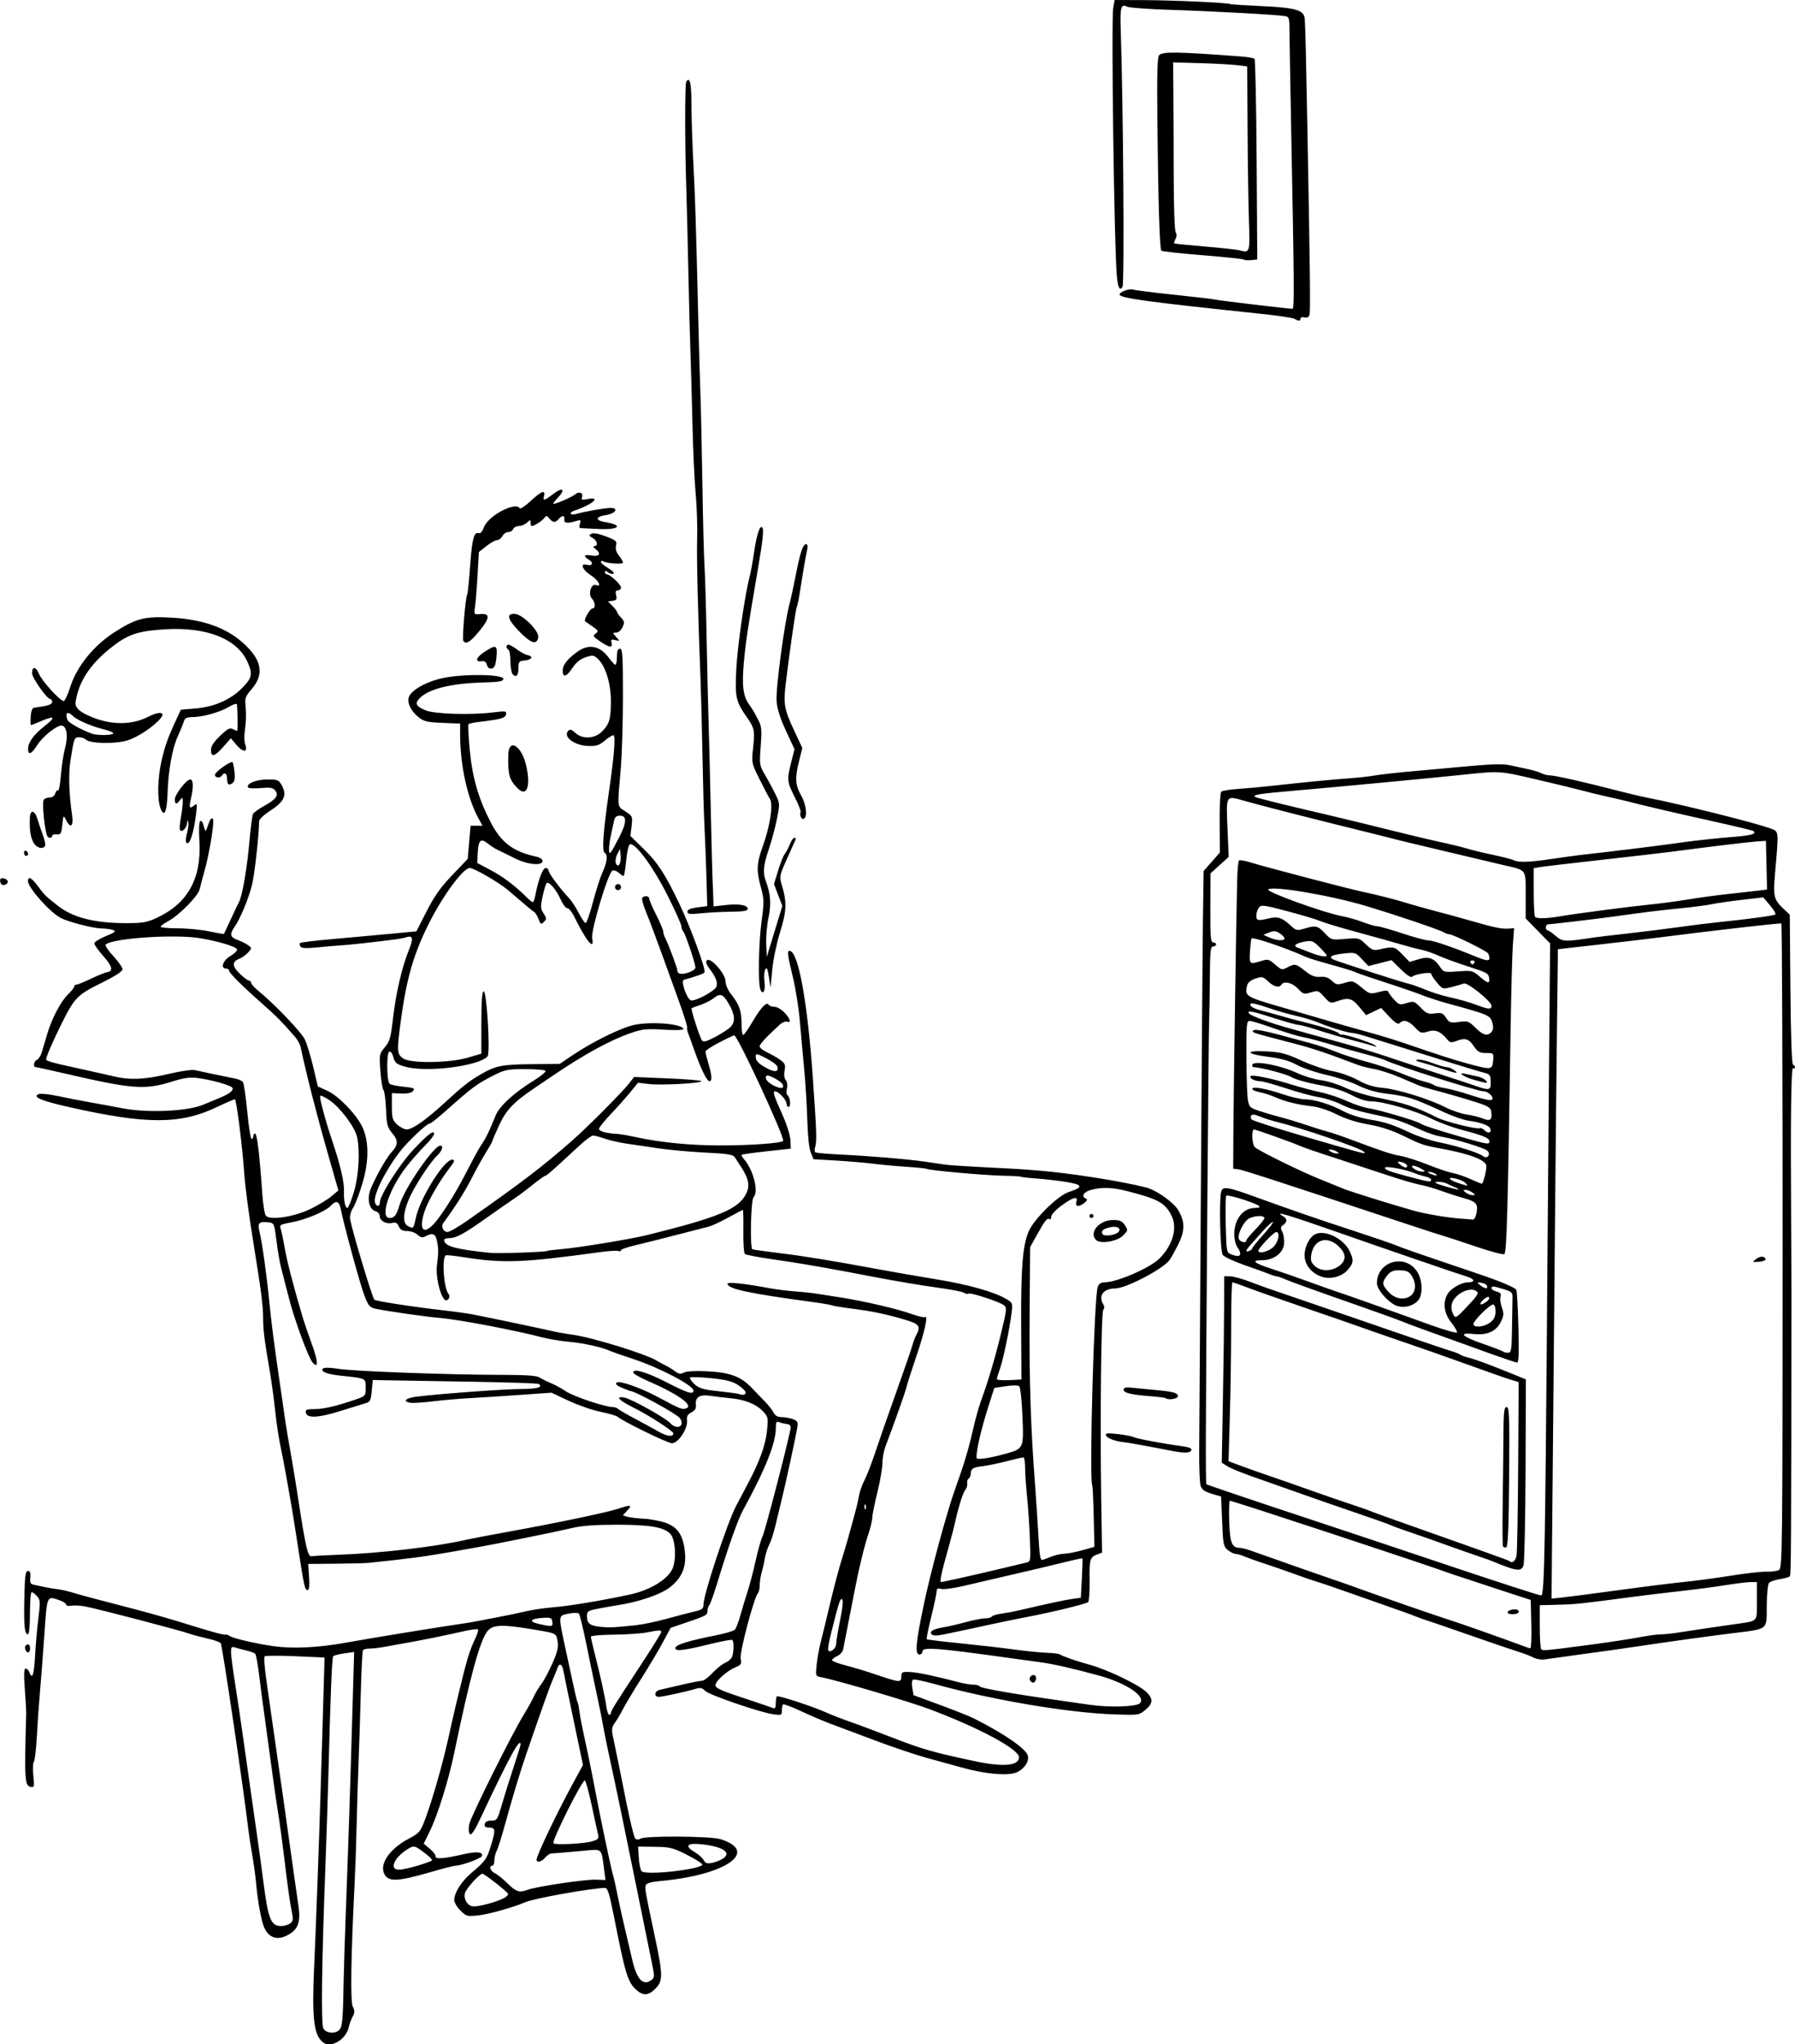 <?xml version="1.0" encoding="UTF-8" standalone="no"?>
<!-- Created with Inkscape (http://www.inkscape.org/) -->

<svg
   width="135.34mm"
   height="154.034mm"
   viewBox="0 0 135.34 154.034"
   version="1.1"
   id="svg1614"
   xml:space="preserve"
   inkscape:version="1.2 (dc2aedaf03, 2022-05-15)"
   sodipodi:docname="Broken TV.svg"
   xmlns:inkscape="http://www.inkscape.org/namespaces/inkscape"
   xmlns:sodipodi="http://sodipodi.sourceforge.net/DTD/sodipodi-0.dtd"
   xmlns="http://www.w3.org/2000/svg"
   xmlns:svg="http://www.w3.org/2000/svg"
   xmlns:rdf="http://www.w3.org/1999/02/22-rdf-syntax-ns#"
   xmlns:cc="http://creativecommons.org/ns#"
   xmlns:dc="http://purl.org/dc/elements/1.1/"><title
     id="title1650">Broken TV</title><sodipodi:namedview
     id="namedview1616"
     pagecolor="#ffffff"
     bordercolor="#666666"
     borderopacity="1.0"
     inkscape:showpageshadow="2"
     inkscape:pageopacity="0.0"
     inkscape:pagecheckerboard="0"
     inkscape:deskcolor="#d1d1d1"
     inkscape:document-units="mm"
     showgrid="false"
     inkscape:zoom="0.71315677"
     inkscape:cx="738.26684"
     inkscape:cy="4.9077568"
     inkscape:window-width="1920"
     inkscape:window-height="991"
     inkscape:window-x="-9"
     inkscape:window-y="-9"
     inkscape:window-maximized="1"
     inkscape:current-layer="layer1" /><defs
     id="defs1611" /><g
     inkscape:label="Lager 1"
     inkscape:groupmode="layer"
     id="layer1"
     transform="translate(212.15,-116.004)"><path
       style="fill:#000000;stroke-width:0.152"
       d="m -187.792,269.895 c -0.721,-0.551 -0.859,-1.847 -0.654,-6.11 0.092,-1.905 0.371,-9.485 0.452,-12.277 0.043,-1.501 0.124,-4.161 0.179,-5.911 0.055,-1.751 0.107,-3.524 0.115,-3.941 l 0.015,-0.758 -2.198,-0.096 c -1.209,-0.053 -2.249,-0.049 -2.312,0.008 -0.063,0.057 -0.011,0.816 0.115,1.687 0.126,0.871 0.295,2.061 0.375,2.644 0.08,0.584 0.354,2.493 0.608,4.244 0.254,1.751 0.535,3.729 0.624,4.396 0.089,0.667 0.295,2.133 0.457,3.259 0.162,1.125 0.335,2.331 0.384,2.679 0.145,1.028 -0.035,1.597 -0.63,1.982 -0.878,0.569 -1.612,0.388 -1.978,-0.486 -0.224,-0.536 -0.486,-1.995 -0.608,-3.389 -0.042,-0.474 -0.171,-1.408 -0.288,-2.075 -0.117,-0.667 -0.256,-1.588 -0.309,-2.046 -0.329,-2.832 -1.948,-13.745 -2.06,-13.882 -0.074,-0.091 -0.528,-0.251 -1.009,-0.357 -0.48,-0.106 -1.045,-0.255 -1.254,-0.331 -0.732,-0.267 -7.091,-1.929 -8.002,-2.092 -0.359,-0.064 -0.82,-0.085 -1.023,-0.046 -0.204,0.039 -0.37,0.001 -0.37,-0.084 0,-0.085 -0.215,-0.229 -0.477,-0.321 -0.995,-0.347 -0.956,-0.435 -1.166,2.6 -0.105,1.521 -0.253,3.448 -0.329,4.282 -0.076,0.834 -0.181,2.334 -0.235,3.335 -0.053,1 -0.156,1.881 -0.229,1.958 -0.072,0.076 -0.089,0.544 -0.037,1.039 0.086,0.822 0.07,0.895 -0.188,0.845 -0.468,-0.09 -0.494,-0.516 -0.348,-5.585 0.003,-0.125 -0.044,-0.926 -0.106,-1.781 -0.084,-1.159 -0.067,-1.554 0.066,-1.554 0.099,0 0.234,0.148 0.301,0.329 0.2,0.541 0.34,0.08 0.41,-1.356 0.036,-0.728 0.144,-1.953 0.241,-2.724 0.161,-1.286 0.153,-1.426 -0.1,-1.705 -0.151,-0.167 -0.333,-0.304 -0.403,-0.304 -0.07,0 -0.128,0.716 -0.128,1.591 0,0.939 -0.061,1.591 -0.149,1.591 -0.258,0 -0.32,-0.621 -0.275,-2.728 0.037,-1.698 0.083,-2.046 0.272,-2.046 0.165,0 0.214,0.134 0.179,0.487 -0.041,0.407 0.009,0.499 0.303,0.559 0.194,0.04 0.554,0.115 0.802,0.168 0.247,0.053 0.691,0.127 0.985,0.163 0.295,0.037 0.842,0.165 1.218,0.285 0.375,0.12 1.91,0.531 3.41,0.914 1.501,0.382 3.479,0.929 4.396,1.215 2.436,0.759 3.469,1.047 3.616,1.007 0.071,-0.019 0.208,0.025 0.303,0.099 0.218,0.169 1.986,0.582 3.281,0.765 1.477,0.209 3.342,0.121 5.457,-0.258 1.975,-0.355 6.991,-1.175 8.564,-1.4 0.5,-0.072 1.08,-0.167 1.288,-0.211 0.208,-0.044 0.959,-0.189 1.667,-0.322 0.709,-0.133 1.663,-0.332 2.122,-0.442 0.458,-0.11 1.345,-0.241 1.97,-0.29 1.229,-0.096 3.882,-0.537 5.854,-0.972 1.534,-0.339 2.854,-1.152 3.196,-1.97 0.296,-0.707 0.203,-2.174 -0.162,-2.578 -0.471,-0.52 -1.532,-0.705 -4.038,-0.705 -1.664,0 -2.659,0.073 -3.41,0.252 -0.584,0.139 -1.948,0.429 -3.031,0.645 -1.084,0.216 -2.311,0.462 -2.728,0.547 -0.417,0.085 -1.883,0.351 -3.259,0.592 -2.144,0.375 -3.149,0.509 -6.29,0.837 -0.25,0.026 -1.379,0.055 -2.508,0.065 l -2.053,0.017 0.063,0.985 c 0.042,0.652 0.006,0.985 -0.104,0.985 -0.223,0 -0.264,-0.195 -0.848,-4.017 -0.14,-0.917 -0.316,-2.008 -0.391,-2.425 -0.075,-0.417 -0.243,-1.372 -0.374,-2.122 -0.131,-0.75 -0.334,-1.807 -0.452,-2.349 -0.117,-0.542 -0.29,-1.701 -0.383,-2.577 -0.093,-0.875 -0.263,-2.137 -0.377,-2.804 -0.456,-2.681 -0.53,-3.257 -0.533,-4.186 -0.003,-0.922 -0.147,-2.061 -0.67,-5.287 -0.42,-2.593 -0.668,-4.451 -0.759,-5.684 -0.162,-2.219 -0.585,-5.532 -0.705,-5.532 -0.065,0 -0.685,0.269 -1.378,0.598 -2.745,1.304 -5.287,1.303 -11.086,-0.002 -2.155,-0.485 -2.853,-0.783 -2.316,-0.99 0.145,-0.056 0.788,0.011 1.429,0.149 0.641,0.138 1.745,0.352 2.453,0.477 0.709,0.125 1.8,0.325 2.425,0.446 1.916,0.369 4.938,0.231 6.12,-0.281 0.26,-0.113 0.78,-0.328 1.155,-0.48 0.793,-0.32 1.134,-0.587 1.007,-0.791 -0.113,-0.183 -1.601,-0.598 -2.606,-0.727 -0.575,-0.074 -1.027,-0.016 -1.819,0.233 -2.185,0.686 -3.013,0.626 -8.327,-0.602 -1.083,-0.25 -2.021,-0.455 -2.084,-0.455 -0.208,0 -0.12,-0.462 0.105,-0.549 0.121,-0.046 0.285,-0.3 0.365,-0.564 0.08,-0.264 0.266,-0.888 0.414,-1.389 0.348,-1.177 1.03,-2.465 1.589,-3.001 0.244,-0.233 0.443,-0.489 0.443,-0.568 0,-0.079 0.077,-0.144 0.171,-0.144 0.094,0 0.588,-0.201 1.099,-0.446 0.51,-0.245 1.064,-0.468 1.231,-0.495 0.469,-0.076 0.363,-0.464 -0.341,-1.251 -0.354,-0.396 -0.644,-0.807 -0.644,-0.914 0,-0.107 0.386,-0.351 0.858,-0.542 0.693,-0.281 0.802,-0.37 0.568,-0.462 -0.159,-0.062 -0.562,-0.118 -0.896,-0.124 -0.644,-0.011 -2.495,-0.49 -3.073,-0.794 -0.813,-0.428 -2.459,-2.281 -2.459,-2.769 0,-0.393 0.263,-0.271 0.712,0.331 0.554,0.742 0.591,0.779 1.516,1.507 1.173,0.923 2.799,1.332 5.274,1.328 1.164,-0.002 1.492,-0.063 2.238,-0.413 2.327,-1.094 3.353,-2.964 3.184,-5.803 -0.052,-0.866 -0.025,-1.422 0.071,-1.482 0.086,-0.053 0.202,0.121 0.262,0.395 0.069,0.31 0.139,0.407 0.192,0.263 0.046,-0.125 0.144,-0.392 0.219,-0.593 0.081,-0.218 0.19,-0.31 0.271,-0.227 0.148,0.151 -0.26,2.648 -0.654,4.011 -0.132,0.454 -0.28,1.025 -0.33,1.268 -0.105,0.515 -1.551,1.988 -2.389,2.435 -0.309,0.165 -0.563,0.352 -0.563,0.417 0,0.064 0.575,0.117 1.278,0.117 0.703,0 1.77,0.104 2.372,0.23 0.601,0.127 1.107,0.212 1.123,0.189 0.016,-0.022 0.249,-0.518 0.518,-1.102 0.269,-0.584 0.548,-1.172 0.621,-1.308 0.246,-0.464 0.604,-2.535 0.774,-4.48 0.093,-1.068 0.22,-2.034 0.281,-2.147 0.061,-0.113 0.44,-0.386 0.841,-0.606 0.9,-0.494 1.123,-0.807 0.827,-1.164 -0.173,-0.208 -0.384,-0.243 -1.09,-0.179 -0.482,0.044 -0.911,0.022 -0.954,-0.047 -0.17,-0.276 0.617,-0.602 1.452,-0.602 0.806,0 0.866,0.026 1.115,0.493 0.377,0.706 0.14,1.199 -0.894,1.861 -0.479,0.306 -0.839,0.648 -0.84,0.796 -0.01,1.039 -0.342,4.018 -0.533,4.784 -0.264,1.054 -0.884,2.552 -1.305,3.154 -0.401,0.573 -0.352,0.8 0.218,1.006 0.275,0.099 0.632,0.277 0.794,0.396 0.291,0.212 0.291,0.219 -0.007,0.549 -0.166,0.184 -0.456,0.394 -0.646,0.466 -0.577,0.221 -0.572,0.555 0.016,1.127 0.298,0.289 0.613,0.526 0.7,0.526 0.087,0 0.159,0.073 0.159,0.161 0,0.089 0.222,0.342 0.493,0.563 1.276,1.04 3.31,3.166 3.569,3.731 0.157,0.343 0.439,1.274 0.627,2.07 l 0.342,1.447 0.729,0.334 c 0.823,0.378 2.117,1.703 2.597,2.662 0.524,1.044 0.547,2.529 0.067,4.204 -0.223,0.776 -0.545,1.639 -0.717,1.917 -0.198,0.321 -0.285,0.655 -0.236,0.916 0.171,0.923 1.666,5.884 1.819,6.037 0.112,0.112 3.044,0.561 5.337,0.817 0.75,0.084 1.705,0.219 2.122,0.3 1.203,0.233 5.245,1.081 5.911,1.241 0.333,0.08 1.05,0.207 1.591,0.282 1.519,0.212 5.595,1.474 6.366,1.972 0.125,0.081 0.398,0.229 0.606,0.329 0.208,0.1 0.54,0.303 0.736,0.45 0.282,0.212 0.423,0.233 0.67,0.101 0.195,-0.104 0.86,-0.141 1.765,-0.097 1.698,0.082 2.547,0.398 3.347,1.243 0.292,0.308 0.745,0.778 1.006,1.045 0.262,0.266 0.554,0.637 0.649,0.825 0.12,0.235 0.31,0.341 0.613,0.341 0.242,0 0.622,0.069 0.845,0.154 0.352,0.134 0.395,0.218 0.324,0.644 -0.127,0.768 -0.826,3.994 -1.172,5.416 -0.173,0.709 -0.404,1.663 -0.514,2.122 -0.11,0.459 -0.305,1.038 -0.433,1.288 -0.128,0.25 -0.271,0.693 -0.317,0.985 -0.046,0.292 -0.154,0.769 -0.239,1.06 -0.085,0.291 -0.155,0.738 -0.155,0.993 0,0.255 -0.061,0.528 -0.135,0.607 -0.298,0.319 -1.399,4.491 -1.302,4.934 0.088,0.399 0.045,0.466 -0.42,0.661 -0.628,0.262 -1.478,1.03 -1.478,1.335 0,0.233 0.424,0.416 2.652,1.146 0.75,0.246 1.483,0.496 1.629,0.556 0.217,0.09 0.265,0.029 0.265,-0.336 0,-0.245 0.036,-0.482 0.08,-0.525 0.096,-0.096 2.719,0.764 3.785,1.241 0.417,0.186 1.201,0.491 1.743,0.677 0.542,0.186 2.008,0.735 3.259,1.219 2.186,0.847 3.016,1.083 6.115,1.744 2.163,0.461 3.358,0.357 3.358,-0.293 0,-0.603 -3.033,-2.231 -6.745,-3.621 -1.584,-0.593 -6.897,-2.16 -8.166,-2.408 -0.434,-0.085 -0.436,-0.089 -0.344,-0.965 0.051,-0.484 0.196,-1.276 0.323,-1.761 0.127,-0.485 0.436,-1.756 0.687,-2.826 0.251,-1.07 0.629,-2.502 0.839,-3.183 0.211,-0.681 0.448,-1.477 0.527,-1.769 0.079,-0.292 0.276,-1.008 0.438,-1.591 0.162,-0.584 0.334,-1.304 0.382,-1.6 0.048,-0.296 0.23,-0.808 0.403,-1.137 0.174,-0.329 0.542,-1.28 0.818,-2.113 0.276,-0.834 0.99,-2.88 1.586,-4.547 0.596,-1.667 1.137,-3.238 1.203,-3.49 0.066,-0.252 0.199,-0.606 0.295,-0.786 0.379,-0.707 0.249,-0.86 -1.044,-1.231 -1.404,-0.402 -2.336,-0.59 -3.934,-0.793 -0.625,-0.079 -1.237,-0.181 -1.359,-0.227 -0.122,-0.045 -0.736,-0.152 -1.364,-0.237 -4.908,-0.662 -6.522,-1.006 -6.522,-1.39 0,-0.16 1.241,-0.027 3.259,0.349 0.417,0.078 1.235,0.178 1.819,0.224 1.134,0.088 1.177,0.094 3.486,0.463 1.853,0.296 4.261,0.861 5.378,1.261 0.457,0.164 0.891,0.261 0.964,0.215 0.237,-0.147 -0.07,1.199 -0.682,2.987 -0.328,0.959 -0.656,1.982 -0.728,2.274 -0.111,0.448 -0.817,2.441 -1.611,4.547 -0.11,0.292 -0.203,0.838 -0.207,1.213 -0.004,0.375 -0.176,1.364 -0.384,2.198 -0.207,0.833 -0.378,1.681 -0.379,1.884 -0.001,0.203 -0.13,0.749 -0.286,1.213 -0.309,0.919 -0.711,2.554 -1.009,4.102 -0.285,1.483 -0.832,4.278 -0.907,4.635 -0.036,0.173 -0.238,0.393 -0.449,0.489 -0.21,0.096 -0.383,0.234 -0.383,0.307 0,0.073 0.46,0.25 1.023,0.394 0.563,0.144 1.603,0.458 2.311,0.699 1.763,0.599 1.881,0.608 1.888,0.146 0.006,-0.353 0.053,-0.376 0.688,-0.343 0.592,0.031 1.786,0.284 3.807,0.807 0.301,0.078 0.724,0.142 0.938,0.142 0.215,0 0.425,0.056 0.467,0.125 0.104,0.168 2.967,0.647 8.386,1.402 1.463,0.204 3.44,0.137 3.702,-0.125 0.495,-0.495 -0.994,-1.508 -3.054,-2.077 -1.797,-0.496 -3.451,-0.877 -4.32,-0.995 -0.5,-0.068 -1.66,-0.228 -2.577,-0.355 -5.369,-0.748 -6.442,-0.828 -6.442,-0.476 0,0.125 -0.102,0.227 -0.227,0.227 -0.359,0 -0.283,-0.864 0.333,-3.789 0.512,-2.436 1.748,-6.993 2.343,-8.639 0.657,-1.819 1.021,-3.019 1.332,-4.396 0.179,-0.792 0.45,-1.781 0.601,-2.198 0.584,-1.607 1.077,-3.258 1.535,-5.146 0.445,-1.833 0.459,-1.975 0.217,-2.153 -0.377,-0.276 -2.511,-0.97 -2.674,-0.87 -0.076,0.047 -0.22,0.019 -0.321,-0.061 -0.101,-0.081 -1.035,-0.26 -2.077,-0.4 -1.042,-0.139 -3.122,-0.49 -4.623,-0.778 -1.501,-0.289 -3.137,-0.595 -3.638,-0.681 -0.5,-0.086 -1.25,-0.216 -1.667,-0.29 -0.417,-0.074 -1.576,-0.252 -2.577,-0.397 -1,-0.145 -1.879,-0.316 -1.952,-0.38 -0.073,-0.064 -0.124,-0.837 -0.112,-1.718 0.012,-0.881 -0.004,-1.602 -0.035,-1.602 -0.031,0 -0.536,0.264 -1.122,0.586 -0.586,0.322 -1.261,0.632 -1.499,0.688 -0.238,0.056 -1.32,0.333 -2.404,0.616 -1.084,0.283 -2.465,0.628 -3.069,0.768 -0.604,0.14 -1.099,0.313 -1.099,0.385 0,0.072 -0.09,0.096 -0.2,0.054 -0.11,-0.042 -0.707,-0.007 -1.326,0.078 -5.922,0.812 -7.333,0.864 -10.372,0.382 -0.667,-0.106 -1.256,-0.166 -1.309,-0.133 -0.312,0.192 -0.153,2.475 0.203,2.904 0.207,0.249 -0.098,0.645 -0.315,0.41 -0.349,-0.378 -0.657,-1.79 -0.557,-2.548 0.128,-0.968 0.128,-1.256 -3e-4,-1.878 -0.107,-0.519 -0.331,-0.606 -0.848,-0.329 -0.241,0.129 -0.37,0.105 -0.613,-0.114 -0.169,-0.153 -0.521,-0.277 -0.783,-0.277 -0.351,0 -0.516,-0.091 -0.628,-0.348 -0.115,-0.263 -0.235,-0.327 -0.496,-0.262 -0.447,0.112 -0.944,-0.159 -0.944,-0.515 0,-0.154 -0.136,-0.316 -0.301,-0.359 -0.437,-0.114 -0.645,-0.774 -0.459,-1.449 0.181,-0.656 1.215,-2.543 1.638,-2.99 0.518,-0.548 0.536,-0.891 0.074,-1.44 -0.376,-0.447 -0.427,-0.641 -0.475,-1.798 -0.029,-0.714 -0.117,-1.376 -0.196,-1.472 -0.078,-0.096 -0.183,-0.745 -0.232,-1.442 -0.087,-1.228 -0.076,-1.283 0.336,-1.773 0.371,-0.441 0.45,-0.717 0.614,-2.153 0.217,-1.897 0.679,-3.894 1.196,-5.164 0.365,-0.897 0.313,-1.133 -0.21,-0.967 -0.157,0.05 -0.515,0.12 -0.794,0.155 -1.782,0.227 -3.424,0.408 -4.039,0.445 -0.392,0.024 -1.233,0.096 -1.867,0.16 -0.838,0.084 -1.185,0.066 -1.266,-0.065 -0.061,-0.099 -0.072,-0.22 -0.024,-0.268 0.048,-0.048 1.163,-0.182 2.478,-0.297 1.315,-0.115 3.268,-0.293 4.341,-0.395 l 1.95,-0.185 0.775,-1.515 c 0.587,-1.148 1.055,-1.809 1.935,-2.728 l 1.16,-1.213 0.109,-1.25 0.109,-1.25 h 0.449 0.449 l -0.31,-0.568 c -0.838,-1.536 -1.376,-4.007 -1.376,-6.321 v -0.811 l -1.333,-0.053 c -1.148,-0.046 -1.398,-0.105 -1.808,-0.432 -0.555,-0.443 -0.866,-1.069 -0.736,-1.481 0.175,-0.552 1.31,-1.194 2.588,-1.465 1.569,-0.332 4.547,-0.289 4.547,0.066 0,0.184 -0.287,0.235 -1.516,0.268 -2.462,0.065 -4.172,0.499 -4.828,1.223 -0.343,0.379 -0.241,0.565 0.48,0.877 0.644,0.278 3.399,0.364 5.081,0.157 0.956,-0.117 1.033,-0.106 0.984,0.148 -0.054,0.28 -0.376,0.37 -2.002,0.563 -0.407,0.048 -0.777,0.125 -0.824,0.172 -0.046,0.046 -0.005,0.919 0.092,1.938 0.201,2.115 0.651,3.667 1.587,5.472 0.797,1.536 1.699,2.207 3.484,2.589 0.229,0.049 0.417,0.19 0.417,0.314 0,0.39 -1.145,0.276 -2.101,-0.209 -0.47,-0.239 -1.025,-0.51 -1.234,-0.604 -0.208,-0.094 -0.567,-0.321 -0.796,-0.506 -0.531,-0.427 -0.703,-0.263 -0.755,0.715 l -0.04,0.752 1.003,0.531 c 0.944,0.499 1.831,1.167 2.716,2.044 0.212,0.21 0.426,0.381 0.476,0.381 0.05,0 0.135,-0.233 0.188,-0.519 0.214,-1.141 0.56,-2.058 0.776,-2.058 0.122,0 0.221,0.086 0.221,0.192 0,0.192 0.872,1.367 1.542,2.077 0.194,0.206 0.524,0.709 0.732,1.117 0.209,0.409 0.441,0.752 0.516,0.762 0.075,0.011 0.325,-0.697 0.555,-1.572 0.23,-0.875 0.559,-1.898 0.731,-2.274 0.35,-0.764 0.404,-1.294 0.148,-1.452 -0.207,-0.128 -0.101,-1.621 0.319,-4.517 0.411,-2.834 0.528,-4.338 0.337,-4.338 -0.087,0 -0.381,0.188 -0.653,0.417 -0.404,0.34 -0.631,0.413 -1.228,0.394 -1.066,-0.034 -1.948,-0.709 -1.505,-1.152 0.125,-0.125 0.262,-0.083 0.522,0.162 0.526,0.494 1.457,0.454 1.998,-0.085 0.578,-0.577 0.685,-0.938 0.685,-2.308 0,-1.333 -0.402,-2.638 -0.978,-3.18 -0.308,-0.29 -0.389,-0.3 -0.925,-0.124 -0.409,0.135 -0.718,0.389 -1.02,0.84 -0.447,0.667 -0.716,0.72 -0.711,0.141 0.004,-0.4 0.34,-0.828 1.072,-1.369 0.88,-0.65 1.726,-0.497 2.411,0.437 0.208,0.284 0.43,0.519 0.493,0.521 0.062,0.002 0.114,-0.269 0.114,-0.602 0,-0.438 0.063,-0.606 0.227,-0.606 0.196,0 0.227,0.496 0.227,3.554 0,1.954 -0.072,4.393 -0.161,5.419 -0.268,3.098 -0.292,2.865 0.341,3.28 0.546,0.358 0.557,0.384 0.471,1.11 l -0.088,0.743 1.045,1.021 c 1.012,0.989 1.588,1.877 2.626,4.047 0.872,1.823 2.042,5.007 1.914,5.214 -0.059,0.095 -0.643,0.304 -1.556,0.557 -0.252,0.07 0.211,1.421 0.529,1.543 0.298,0.114 1.826,-0.704 1.931,-1.034 0.103,-0.323 -0.044,-0.704 -0.508,-1.322 -0.264,-0.351 -0.328,-0.547 -0.215,-0.66 0.263,-0.263 1.402,1.015 1.402,1.573 0,0.273 0.178,0.678 0.45,1.021 0.6,0.758 0.762,1.229 0.762,2.213 0,0.453 0.054,0.824 0.12,0.824 0.066,0 0.374,-0.433 0.683,-0.963 0.638,-1.091 1.084,-1.567 1.237,-1.321 0.055,0.089 0.254,0.161 0.441,0.161 0.188,0 0.525,0.191 0.749,0.425 0.439,0.458 0.541,0.829 0.192,0.695 -0.119,-0.045 -0.374,0.064 -0.568,0.244 -1.047,0.97 -1.49,1.451 -1.49,1.618 0,0.103 0.256,0.305 0.568,0.451 0.313,0.145 0.757,0.401 0.987,0.567 0.358,0.259 0.405,0.375 0.324,0.805 -0.058,0.307 -0.022,0.59 0.091,0.726 0.111,0.134 0.145,0.387 0.084,0.628 -0.056,0.222 -0.036,0.445 0.043,0.495 0.2,0.124 0.277,0.839 0.096,0.888 -0.081,0.022 -0.155,-0.096 -0.165,-0.262 -0.016,-0.28 -0.596,-0.898 -0.854,-0.91 -0.208,-0.009 -0.119,0.286 0.502,1.665 0.357,0.793 0.628,1.637 0.644,2.009 l 0.028,0.641 -1.816,0.2 c -0.999,0.11 -1.845,0.229 -1.881,0.264 -0.036,0.036 0.041,0.185 0.169,0.331 0.706,0.803 1.126,2.456 0.726,2.856 -0.211,0.211 -0.291,3.868 -0.086,3.937 0.088,0.03 1.013,0.159 2.055,0.287 1.909,0.234 3.876,0.556 7.503,1.227 1.084,0.201 3.028,0.537 4.32,0.748 2.38,0.388 4.344,0.94 5.252,1.476 0.476,0.281 0.495,0.326 0.413,1.002 -0.147,1.207 -0.633,3.555 -0.881,4.251 -0.13,0.365 -0.236,0.719 -0.236,0.787 0,0.068 0.417,0.103 0.926,0.078 l 0.926,-0.045 -0.021,-4.076 c -0.022,-4.377 0.115,-6.06 0.581,-7.112 0.413,-0.934 2.192,-2.673 3.009,-2.941 1.125,-0.369 1.079,-0.553 -0.186,-0.758 -0.624,-0.101 -1.627,-0.217 -2.231,-0.259 -0.603,-0.042 -1.138,-0.102 -1.188,-0.133 -0.05,-0.031 -0.667,-0.067 -1.37,-0.08 -1.355,-0.025 -5.551,-0.401 -5.733,-0.513 -0.059,-0.037 -0.752,-0.109 -1.54,-0.16 -0.788,-0.051 -1.91,-0.155 -2.494,-0.23 -0.584,-0.075 -1.835,-0.182 -2.781,-0.237 l -1.72,-0.101 -0.208,-0.497 c -0.126,-0.303 -0.229,-1.259 -0.262,-2.445 -0.03,-1.072 -0.134,-2.784 -0.232,-3.805 -0.098,-1.021 -0.245,-2.658 -0.328,-3.638 -0.083,-0.98 -0.321,-2.484 -0.53,-3.344 -0.431,-1.773 -0.458,-2.05 -0.191,-1.961 0.637,0.212 1.302,3.946 1.695,9.511 0.285,4.031 0.312,4.838 0.179,5.254 -0.058,0.181 -0.048,0.364 0.022,0.407 0.07,0.043 0.942,0.119 1.939,0.167 2.219,0.109 5.138,0.356 6.359,0.539 0.5,0.075 1.148,0.171 1.44,0.213 0.292,0.043 1.451,0.123 2.577,0.18 2.832,0.142 2.936,0.148 4.471,0.269 2.372,0.186 6.303,0.804 8.159,1.283 0.755,0.195 2.036,1.096 2.394,1.685 0.53,0.872 0.531,1.57 0.001,2.623 -0.261,0.52 -0.56,1.051 -0.664,1.181 -0.564,0.702 -3.285,2.114 -4.075,2.114 -0.891,0 -1.305,0.559 -0.895,1.207 0.087,0.137 0.086,0.289 -0.004,0.396 -0.163,0.196 -0.251,8.311 -0.156,14.375 l 0.062,3.929 -0.361,0.133 c -0.551,0.204 -0.603,0.382 -0.579,1.986 0.012,0.819 -0.038,1.543 -0.111,1.61 -0.15,0.137 -2.845,0.789 -4.68,1.133 -0.667,0.125 -1.861,0.369 -2.652,0.543 -1.52,0.334 -2.521,0.547 -3.629,0.773 -0.447,0.091 -0.727,0.084 -0.832,-0.021 -0.213,-0.213 0.114,-0.406 0.897,-0.533 0.335,-0.054 1.085,-0.228 1.667,-0.386 0.582,-0.159 1.243,-0.288 1.469,-0.288 0.226,0 0.447,-0.059 0.492,-0.131 0.045,-0.072 0.373,-0.172 0.729,-0.222 0.356,-0.05 0.92,-0.155 1.254,-0.232 2.3,-0.536 3.569,-0.808 4.111,-0.881 l 0.624,-0.084 0.079,-1.46 c 0.043,-0.803 0.061,-1.479 0.041,-1.503 -0.021,-0.023 -0.576,0.092 -1.233,0.255 -1.152,0.287 -2.48,0.601 -5.212,1.231 -0.709,0.163 -1.868,0.433 -2.577,0.599 -0.709,0.166 -1.442,0.261 -1.629,0.211 -0.26,-0.069 -0.341,-0.026 -0.341,0.179 0,0.148 -0.182,1.008 -0.405,1.912 -0.223,0.903 -0.376,1.669 -0.341,1.701 0.035,0.032 1.155,0.168 2.489,0.302 1.334,0.134 3.175,0.345 4.092,0.47 0.917,0.125 2.042,0.237 2.501,0.25 0.459,0.013 0.903,0.072 0.986,0.133 0.183,0.133 1.265,0.508 2.198,0.761 1.367,0.372 3.756,1.521 4.308,2.073 0.515,0.515 0.493,0.843 -0.089,1.333 -0.473,0.398 -0.507,0.403 -2.311,0.342 -3.529,-0.121 -9.233,-1.085 -13.653,-2.308 -0.75,-0.208 -1.44,-0.35 -1.532,-0.317 -0.105,0.038 -0.133,0.269 -0.076,0.618 l 0.092,0.557 1.994,0.734 c 1.097,0.403 2.256,0.866 2.577,1.028 2.301,1.162 3.91,2.275 4.047,2.799 0.108,0.413 -0.23,0.948 -0.776,1.226 -0.634,0.323 -2.38,0.178 -4.28,-0.355 -0.542,-0.152 -1.667,-0.461 -2.501,-0.688 -0.834,-0.226 -2.607,-0.822 -3.941,-1.324 -1.334,-0.502 -2.848,-1.069 -3.365,-1.26 -0.517,-0.191 -1.518,-0.618 -2.225,-0.949 -0.707,-0.331 -1.324,-0.563 -1.371,-0.516 -0.048,0.047 -0.086,0.255 -0.086,0.461 0,0.353 -0.036,0.369 -0.644,0.284 -1.025,-0.144 -4.862,-1.463 -5.149,-1.771 -0.202,-0.217 -0.356,-0.251 -0.682,-0.153 -0.73,0.22 -2.532,0.611 -2.809,0.609 -0.387,-0.002 -0.325,-0.437 0.076,-0.526 0.188,-0.042 0.93,-0.213 1.65,-0.382 0.72,-0.169 1.416,-0.306 1.547,-0.306 0.131,0 0.485,-0.267 0.787,-0.593 0.302,-0.326 0.741,-0.673 0.977,-0.77 0.236,-0.098 0.468,-0.325 0.517,-0.506 0.125,-0.465 0.113,-1.133 -0.021,-1.206 -0.062,-0.034 -0.762,0.096 -1.554,0.289 -2.142,0.523 -2.728,0.593 -2.728,0.327 0,-0.244 0.964,-0.548 3.031,-0.956 0.709,-0.14 1.363,-0.332 1.455,-0.428 0.091,-0.095 0.28,-0.583 0.419,-1.083 0.139,-0.5 0.386,-1.319 0.549,-1.819 0.163,-0.5 0.437,-1.547 0.608,-2.326 0.171,-0.779 0.404,-1.598 0.518,-1.819 0.193,-0.376 2.085,-7.693 2.119,-8.199 0.009,-0.128 -0.119,-0.241 -0.287,-0.255 -0.167,-0.013 -0.422,-0.073 -0.568,-0.133 -0.222,-0.091 -0.265,-0.025 -0.265,0.401 0,1.174 -0.768,3.104 -2.487,6.248 -0.386,0.705 -1.083,2.685 -1.984,5.628 -0.23,0.75 -0.477,1.429 -0.55,1.508 -0.073,0.079 -0.133,0.263 -0.133,0.408 0,0.337 -0.083,0.384 -1.555,0.884 l -1.224,0.415 -0.603,1.121 c -0.332,0.616 -1.069,1.852 -1.637,2.747 -0.569,0.894 -1.182,1.915 -1.362,2.269 -0.18,0.354 -0.454,0.816 -0.607,1.027 -0.234,0.322 -0.256,0.493 -0.134,1.066 0.316,1.494 0.481,2.304 0.985,4.84 0.289,1.453 0.596,2.713 0.683,2.8 0.104,0.104 0.246,0.108 0.419,0.01 0.394,-0.223 5.292,-0.187 6.021,0.044 2.948,0.934 0.409,2.705 -4.519,3.151 -0.702,0.064 -1.06,0.165 -1.118,0.316 -0.088,0.231 -0.063,0.374 0.703,3.976 0.594,2.792 0.596,3.245 0.02,3.821 -0.553,0.553 -0.954,0.56 -1.507,0.026 -0.59,-0.569 -0.783,-1.225 -1.632,-5.532 -0.32,-1.625 -0.463,-2.084 -0.65,-2.084 -0.947,0.002 -5.355,0.786 -5.999,1.067 -0.88,0.385 -2.79,0.922 -3.568,1.003 -0.842,0.088 -0.909,0.069 -1.349,-0.371 -0.255,-0.255 -0.464,-0.608 -0.464,-0.785 0,-0.549 0.552,-1.419 1.302,-2.052 1.039,-0.877 1.146,-1.025 1.451,-1.999 0.378,-1.212 0.363,-1.411 -0.111,-1.411 -0.287,0 -0.377,-0.069 -0.34,-0.26 0.033,-0.174 0.198,-0.262 0.497,-0.265 0.428,-0.005 0.463,-0.058 0.798,-1.218 0.193,-0.667 0.588,-1.929 0.878,-2.804 0.29,-0.875 0.527,-1.643 0.527,-1.705 0,-0.625 -0.89,1.005 -2.951,5.403 -0.5,1.068 -0.75,1.453 -0.865,1.338 -0.099,-0.099 -0.121,-0.385 -0.056,-0.733 0.107,-0.57 3.255,-6.885 4.147,-8.319 0.259,-0.417 0.578,-0.993 0.709,-1.28 0.131,-0.287 0.396,-0.731 0.59,-0.985 0.194,-0.255 0.57,-0.958 0.835,-1.564 0.379,-0.864 0.461,-1.217 0.382,-1.641 -0.119,-0.634 -0.026,-0.591 -1.958,-0.915 -2.23,-0.374 -2.937,-0.343 -3.326,0.145 -0.577,0.724 -1.31,3.404 -2.512,9.196 -0.425,2.046 -1.244,4.667 -1.834,5.872 l -0.464,0.946 0.465,0.391 c 0.256,0.215 0.449,0.472 0.43,0.57 -0.043,0.225 0.671,0.172 2.043,-0.15 1.027,-0.241 1.558,-0.196 1.452,0.125 -0.06,0.179 -1.497,0.706 -1.974,0.724 -0.145,0.006 -0.998,0.223 -1.895,0.484 -2.577,0.749 -3.258,0.759 -3.527,0.052 -0.289,-0.761 0.517,-1.858 1.898,-2.58 0.772,-0.404 0.856,-0.503 1.206,-1.426 0.568,-1.498 1.37,-4.322 1.83,-6.448 0.144,-0.667 0.394,-1.758 0.554,-2.425 0.779,-3.242 0.952,-3.826 1.425,-4.817 0.147,-0.308 0.229,-0.597 0.183,-0.644 -0.046,-0.046 -0.519,0.014 -1.05,0.134 -1.505,0.34 -3.147,0.675 -4.225,0.861 -0.542,0.094 -1.313,0.233 -1.713,0.31 -0.4,0.077 -0.925,0.139 -1.166,0.139 -0.241,0 -0.474,0.058 -0.518,0.129 -0.044,0.071 -0.117,1.52 -0.162,3.221 -0.045,1.701 -0.12,4.047 -0.167,5.214 -0.046,1.167 -0.111,3.281 -0.144,4.699 -0.033,1.417 -0.102,3.429 -0.155,4.471 -0.276,5.46 -0.326,8.871 -0.137,9.246 0.156,0.308 0.154,0.45 -0.012,0.758 -0.112,0.208 -0.243,0.563 -0.29,0.789 -0.196,0.926 -1.341,1.608 -1.936,1.153 z m 1.259,-0.973 c 0.197,-0.238 0.25,-0.903 0.294,-3.697 0.011,-0.709 0.08,-2.891 0.152,-4.85 0.23,-6.187 0.335,-9.399 0.54,-16.503 l 0.098,-3.392 -0.738,0.108 c -0.406,0.059 -0.782,0.154 -0.836,0.209 -0.097,0.101 -0.205,2.713 -0.361,8.741 -0.045,1.751 -0.148,4.922 -0.229,7.048 -0.282,7.412 -0.339,11.917 -0.156,12.259 0.208,0.39 0.939,0.435 1.236,0.077 z m 23.515,-3.735 c 0.219,-0.17 0.223,-0.293 0.039,-1.175 -0.113,-0.542 -0.682,-3.338 -1.265,-6.214 -0.95,-4.685 -1.262,-6.185 -2.068,-9.928 -0.126,-0.584 -0.295,-1.436 -0.376,-1.895 -0.081,-0.458 -0.288,-1.482 -0.46,-2.274 -0.172,-0.792 -0.519,-2.463 -0.772,-3.713 -0.253,-1.25 -0.515,-2.33 -0.583,-2.4 -0.068,-0.069 -0.421,-0.066 -0.785,0.007 -0.785,0.158 -0.777,0.072 -0.231,2.62 0.717,3.341 0.86,3.975 0.925,4.08 0.036,0.058 0.098,0.374 0.139,0.703 0.04,0.329 0.188,1.109 0.327,1.735 0.283,1.271 0.575,2.7 0.897,4.396 0.38,1.998 1.154,5.668 1.295,6.139 0.075,0.25 0.215,0.864 0.311,1.364 0.096,0.5 0.335,1.591 0.531,2.425 0.196,0.834 0.475,2.022 0.619,2.642 0.346,1.48 0.83,1.974 1.457,1.489 z m -27.259,-4.251 c 0.239,-0.175 0.25,-0.289 0.101,-1.023 -0.092,-0.455 -0.266,-1.645 -0.387,-2.645 -0.299,-2.475 -0.493,-3.921 -0.672,-5.002 -0.083,-0.5 -0.325,-2.205 -0.538,-3.789 -0.213,-1.584 -0.45,-3.323 -0.527,-3.865 -0.077,-0.542 -0.218,-1.633 -0.315,-2.425 -0.096,-0.792 -0.228,-1.496 -0.293,-1.565 -0.065,-0.069 -0.349,-0.178 -0.63,-0.242 -0.281,-0.064 -0.665,-0.166 -0.852,-0.226 -0.301,-0.097 -0.341,-0.057 -0.341,0.337 0,0.245 0.13,1.256 0.288,2.246 0.159,0.99 0.437,2.857 0.618,4.149 0.181,1.292 0.462,3.27 0.625,4.396 0.501,3.469 0.718,5.023 0.899,6.442 0.37,2.902 0.571,3.41 1.355,3.41 0.221,0 0.523,-0.088 0.671,-0.197 z m 16.131,-1.911 c 0.192,-0.103 0.328,-0.247 0.302,-0.321 -0.058,-0.163 -1.784,-1.513 -1.935,-1.513 -0.213,0 -1.231,1.128 -1.313,1.456 -0.114,0.453 0.169,0.937 0.586,1.001 0.368,0.057 1.792,-0.319 2.36,-0.623 z m 1.771,-0.621 c 0.64,-0.243 4.327,-0.793 5.136,-0.766 l 0.741,0.025 -0.105,-0.804 c -0.212,-1.624 -0.11,-1.53 -1.51,-1.402 -1.477,0.135 -2.225,0.198 -2.482,0.21 -0.105,0.005 -0.308,0.145 -0.451,0.312 -0.272,0.318 -0.647,0.408 -0.647,0.156 0,-0.317 1.517,-3.499 2.732,-5.73 l 0.766,-1.406 -0.706,-3.368 c -0.388,-1.852 -0.74,-3.556 -0.781,-3.785 -0.085,-0.471 -0.31,-0.549 -0.44,-0.152 -0.048,0.146 -0.176,0.47 -0.286,0.72 -0.297,0.682 -0.682,1.758 -2.087,5.835 -0.449,1.303 -1.016,3.189 -1.625,5.399 -0.232,0.844 -0.498,1.675 -0.589,1.847 -0.092,0.172 -0.167,0.487 -0.167,0.701 0,0.214 -0.068,0.389 -0.152,0.389 -0.287,0 -0.151,0.406 0.189,0.566 0.188,0.088 0.614,0.43 0.947,0.76 0.655,0.647 0.9,0.727 1.516,0.493 z m 12.197,-1.568 c 0.537,-0.096 0.98,-0.243 0.984,-0.326 0.003,-0.083 -0.516,-0.417 -1.155,-0.741 -1.058,-0.537 -1.273,-0.591 -2.425,-0.606 l -1.264,-0.017 0.052,0.834 c 0.029,0.459 0.121,0.917 0.205,1.019 0.174,0.211 1.965,0.131 3.603,-0.163 z m -20.443,-0.265 c 0.576,-0.175 1.047,-0.35 1.047,-0.39 0,-0.108 -0.323,-0.4 -0.865,-0.781 -0.422,-0.297 -0.531,-0.316 -0.834,-0.147 -1.12,0.628 -1.605,1.635 -0.788,1.635 0.216,0 0.864,-0.143 1.44,-0.318 z m 22.974,-0.518 c 0.694,-0.455 0.005,-0.912 -1.634,-1.084 -1.065,-0.112 -1.279,0.124 -0.518,0.573 0.299,0.176 0.616,0.456 0.705,0.623 0.128,0.24 0.259,0.283 0.632,0.208 0.259,-0.052 0.626,-0.196 0.815,-0.32 z m -9.827,-1.312 c 0.437,-0.136 0.492,-0.208 0.411,-0.532 -0.052,-0.206 -0.262,-1.167 -0.467,-2.136 -0.205,-0.969 -0.439,-1.828 -0.518,-1.907 -0.154,-0.154 -2.5,4.519 -2.373,4.725 0.096,0.155 2.335,0.041 2.947,-0.15 z m 1.39,-9.664 c 0,-0.17 0.236,-0.551 2.236,-3.595 0.854,-1.301 1.554,-2.425 1.554,-2.498 0,-0.167 -0.085,-0.165 -1.078,0.023 -0.449,0.085 -1.584,0.162 -2.522,0.171 -0.938,0.009 -1.705,0.077 -1.705,0.15 0,0.074 0.1,0.525 0.222,1.003 0.471,1.848 0.834,3.476 0.927,4.166 0.054,0.396 0.158,0.72 0.232,0.72 0.074,0 0.134,-0.064 0.134,-0.141 z m 16.978,-5.207 c 0.001,-0.185 0.135,-0.982 0.298,-1.773 0.174,-0.842 0.241,-1.493 0.161,-1.572 -0.14,-0.14 -0.235,0.137 -0.765,2.242 -0.397,1.577 -0.397,1.813 1.6e-4,1.601 0.167,-0.089 0.304,-0.313 0.305,-0.498 z m -15.083,-1.408 c 0.5,-0.053 1.523,-0.266 2.274,-0.474 0.75,-0.208 1.688,-0.453 2.084,-0.544 0.626,-0.145 0.72,-0.217 0.723,-0.554 0.006,-0.756 1.785,-6.119 2.458,-7.411 0.202,-0.389 0.604,-1.15 0.893,-1.692 0.879,-1.65 1.332,-2.905 1.438,-3.986 0.097,-0.987 0.083,-1.049 -0.325,-1.475 -0.501,-0.523 -1.364,-0.866 -2.421,-0.964 -0.417,-0.038 -1.081,-0.118 -1.476,-0.178 -0.845,-0.127 -1.202,0.081 -1.141,0.665 0.03,0.284 -0.061,0.439 -0.337,0.58 -0.292,0.148 -0.368,0.291 -0.332,0.626 0.064,0.607 -0.666,1.7 -1.135,1.7 -0.316,0 -3.647,-1.623 -4.096,-1.996 -0.1,-0.083 -0.68,-0.251 -1.288,-0.374 -0.608,-0.123 -1.69,-0.497 -2.403,-0.832 l -1.297,-0.609 -2.341,0.166 c -1.288,0.091 -2.989,0.2 -3.781,0.242 -0.792,0.042 -2.054,0.151 -2.804,0.243 -0.75,0.092 -1.52,0.142 -1.711,0.111 -0.618,-0.101 -0.365,-0.357 0.456,-0.461 1.684,-0.214 6.618,-0.576 7.877,-0.578 1.217,-0.002 1.718,-0.145 1.335,-0.381 -0.086,-0.053 -2.628,-0.134 -5.648,-0.179 -3.021,-0.045 -5.799,-0.092 -6.174,-0.103 l -0.682,-0.021 -0.076,0.822 c -0.066,0.717 -0.124,0.836 -0.455,0.929 -0.208,0.059 -1.07,0.325 -1.914,0.591 -1.656,0.522 -2.522,0.563 -2.605,0.121 -0.042,-0.221 0.064,-0.265 0.636,-0.265 0.7,0 1.67,-0.224 3.086,-0.712 0.787,-0.271 0.794,-0.28 0.796,-0.906 0.002,-0.714 0.021,-0.704 -1.817,-0.893 -1.099,-0.113 -1.629,-0.317 -1.404,-0.542 0.091,-0.091 0.524,-0.084 1.178,0.021 1.147,0.183 8.273,0.445 12.28,0.451 1.883,0.003 2.662,0.058 2.88,0.204 0.164,0.11 0.538,0.295 0.829,0.411 0.292,0.116 0.809,0.398 1.149,0.626 0.576,0.387 2.96,1.187 3.537,1.187 0.141,0 0.321,0.063 0.4,0.141 0.079,0.077 0.656,0.412 1.281,0.743 0.625,0.331 1.437,0.774 1.803,0.983 0.608,0.348 1.077,0.396 1.077,0.11 0,-0.174 -1.924,-1.409 -3.069,-1.971 -1.05,-0.515 -1.347,-0.867 -0.606,-0.717 0.544,0.11 3.094,1.532 3.448,1.924 0.499,0.551 1.146,0.208 0.718,-0.38 -0.236,-0.324 -3.38,-2.045 -3.736,-2.045 -0.028,0 -0.308,-0.107 -0.62,-0.238 -0.397,-0.166 -0.521,-0.286 -0.41,-0.397 0.176,-0.176 1.788,0.381 3.034,1.049 1.649,0.884 1.849,0.972 2.108,0.922 0.798,-0.154 -0.346,-1.025 -2.683,-2.044 -0.624,-0.272 -1.159,-0.565 -1.187,-0.651 -0.129,-0.388 0.958,-0.086 2.44,0.677 1.649,0.849 2.08,0.983 2.08,0.643 0,-0.379 -2.596,-1.735 -4.547,-2.374 -0.792,-0.26 -1.576,-0.535 -1.743,-0.611 -0.603,-0.277 -1.994,-0.584 -3.107,-0.686 -0.625,-0.057 -1.512,-0.202 -1.97,-0.322 -2.148,-0.563 -6.382,-1.365 -7.806,-1.478 -0.933,-0.074 -3.832,-0.489 -4.767,-0.682 -0.469,-0.097 -0.56,-0.202 -0.873,-1.011 -0.318,-0.821 -1.558,-5.357 -1.79,-6.551 -0.108,-0.557 -0.358,-0.627 -0.738,-0.207 -0.38,0.42 -1.918,1.068 -2.977,1.254 -0.759,0.134 -0.905,0.206 -0.823,0.41 0.054,0.136 0.194,0.793 0.311,1.46 0.187,1.072 0.62,2.75 1.327,5.153 0.123,0.417 0.451,1.384 0.729,2.149 0.482,1.326 0.51,1.877 0.072,1.404 -0.329,-0.355 -1.403,-3.284 -1.832,-4.996 -0.219,-0.874 -0.473,-1.862 -0.564,-2.195 -0.091,-0.333 -0.244,-1.22 -0.338,-1.97 -0.168,-1.334 -0.182,-1.365 -0.597,-1.413 -0.725,-0.084 -0.843,0.034 -0.69,0.683 0.209,0.882 0.544,3.26 0.733,5.201 0.165,1.691 0.362,3.211 0.845,6.517 0.128,0.875 0.296,2.035 0.374,2.577 0.078,0.542 0.244,1.531 0.369,2.198 0.125,0.667 0.405,2.372 0.622,3.789 0.541,3.527 0.712,4.256 0.987,4.194 0.122,-0.028 1.042,-0.079 2.043,-0.115 3.12,-0.111 7.352,-0.606 9.551,-1.116 0.333,-0.077 1.8,-0.357 3.259,-0.621 3.65,-0.66 7.479,-1.463 8.283,-1.736 0.928,-0.315 1.071,-0.286 0.673,0.137 l -0.343,0.365 0.334,0.106 c 0.183,0.058 0.752,0.126 1.263,0.151 0.511,0.025 1.271,0.172 1.688,0.327 0.908,0.338 1.315,1.012 1.411,2.337 0.075,1.041 -0.281,1.827 -1.13,2.491 -0.722,0.565 -2.402,1.135 -4.071,1.381 -0.25,0.037 -0.847,0.142 -1.326,0.234 -0.808,0.155 -0.872,0.197 -0.872,0.582 0,0.543 0.238,0.721 1.064,0.798 0.681,0.063 0.963,0.049 2.649,-0.129 z m -6.317,-0.254 c -0.043,-0.304 -0.122,-0.336 -0.73,-0.296 -0.946,0.062 -1.081,0.279 -0.284,0.457 1.008,0.225 1.067,0.216 1.014,-0.161 z m 30.731,-3.291 c 0.744,-0.164 2.104,-0.477 3.021,-0.697 0.917,-0.219 1.815,-0.433 1.995,-0.475 0.317,-0.074 0.325,-0.13 0.258,-1.842 -0.038,-0.971 -0.134,-2.394 -0.214,-3.162 -0.08,-0.768 -0.145,-1.74 -0.145,-2.16 0,-0.42 -0.057,-0.764 -0.127,-0.764 -0.07,0 -0.648,0.133 -1.284,0.296 -0.636,0.163 -1.428,0.327 -1.759,0.365 -0.749,0.086 -0.922,0.19 -0.922,0.552 0,0.157 -0.071,0.329 -0.159,0.383 -0.087,0.054 -0.139,0.218 -0.114,0.365 0.025,0.147 -0.042,0.371 -0.148,0.499 -0.181,0.218 -0.526,1.327 -0.792,2.542 -0.064,0.292 -0.226,0.923 -0.361,1.402 -0.676,2.404 -0.804,2.994 -0.651,2.994 0.027,0 0.658,-0.134 1.402,-0.298 z m 6.833,-1.597 c 0.299,-0.125 0.757,-0.233 1.018,-0.239 0.261,-0.007 0.883,-0.126 1.382,-0.266 l 0.908,-0.254 -0.052,-2.273 c -0.029,-1.25 -0.078,-2.317 -0.111,-2.37 -0.241,-0.395 0.14,-14.192 0.413,-14.947 0.087,-0.24 0.247,-0.342 0.544,-0.345 0.922,-0.008 3.407,-1.088 4.101,-1.782 1.008,-1.008 1.381,-2.299 0.93,-3.216 -0.487,-0.989 -0.993,-1.27 -3.408,-1.887 -1.07,-0.274 -1.884,-0.297 -2.68,-0.075 -0.557,0.155 -0.755,0.495 -0.379,0.652 0.134,0.056 0.104,0.148 -0.105,0.316 -0.422,0.34 -0.734,0.307 -0.615,-0.066 0.147,-0.465 -0.216,-0.377 -1.102,0.265 -0.437,0.317 -0.786,0.69 -0.789,0.843 -0.002,0.151 -0.065,0.237 -0.139,0.191 -0.173,-0.107 -0.332,0.093 -0.95,1.202 l -0.507,0.909 -0.037,5.153 c -0.035,4.834 0.078,8.334 0.415,12.808 0.079,1.042 0.185,2.645 0.236,3.562 0.095,1.702 0.145,2.046 0.295,2.046 0.047,0 0.33,-0.102 0.63,-0.227 z m 3.425,-23.89 c -0.547,-0.563 0.254,-1.498 1.283,-1.498 0.522,0 0.69,0.073 0.897,0.389 0.246,0.376 0.242,0.403 -0.135,0.779 -0.456,0.456 -1.724,0.661 -2.046,0.33 z m 1.68,-0.579 c 0.261,-0.261 -0.066,-0.486 -0.557,-0.382 -0.581,0.122 -0.776,0.286 -0.628,0.525 0.12,0.194 0.949,0.094 1.186,-0.143 z m -2.172,-1.223 c 0,-0.083 0.068,-0.152 0.152,-0.152 0.083,0 0.152,0.068 0.152,0.152 0,0.083 -0.068,0.152 -0.152,0.152 -0.083,0 -0.152,-0.068 -0.152,-0.152 z m -16.872,21.798 c -0.048,-0.121 -0.084,-0.085 -0.092,0.092 -0.007,0.16 0.029,0.249 0.08,0.199 0.05,-0.05 0.056,-0.181 0.012,-0.291 z m 10.506,-3.868 c 1.417,-0.394 1.418,-0.395 1.316,-2.834 -0.049,-1.159 -0.155,-2.173 -0.236,-2.255 -0.093,-0.093 -0.471,-0.098 -1.017,-0.015 l -0.87,0.133 -0.411,1.288 c -0.602,1.887 -0.983,3.539 -0.921,3.992 0.021,0.151 0.982,0.012 2.139,-0.31 z m -19.554,-4.63 c -10e-4,-0.104 -0.257,-0.355 -0.568,-0.558 -0.436,-0.283 -0.907,-0.403 -2.043,-0.519 -0.812,-0.083 -1.522,-0.105 -1.577,-0.05 -0.055,0.055 0.089,0.276 0.32,0.491 0.352,0.327 0.646,0.414 1.805,0.539 0.761,0.082 1.452,0.174 1.535,0.206 0.315,0.119 0.53,0.075 0.529,-0.108 z m -14.985,-10.663 c 0.052,-0.03 0.563,-0.094 1.137,-0.142 1.246,-0.104 5.205,-0.754 6.403,-1.052 5.444,-1.35 6.915,-1.964 7.485,-3.126 0.297,-0.606 0.193,-1.131 -0.405,-2.043 -0.173,-0.264 -0.384,-0.586 -0.467,-0.716 -0.119,-0.185 -0.591,-0.256 -2.198,-0.333 -1.125,-0.054 -2.728,-0.2 -3.562,-0.325 -0.834,-0.125 -1.929,-0.286 -2.433,-0.358 -0.505,-0.072 -1.221,-0.237 -1.591,-0.366 -0.371,-0.129 -0.77,-0.236 -0.887,-0.237 -0.117,-0.001 -0.599,0.356 -1.07,0.794 -1.925,1.789 -2.432,2.236 -2.542,2.242 -0.064,0.003 -0.491,0.309 -0.949,0.68 -0.458,0.371 -1.106,0.854 -1.44,1.074 -0.333,0.22 -1.254,0.861 -2.046,1.423 -1.691,1.201 -2.27,1.515 -2.796,1.515 -0.213,0 -0.386,0.063 -0.386,0.141 0,0.467 0.86,0.706 3.486,0.972 0.597,0.06 4.117,-0.057 4.263,-0.142 z m -5.981,-2.301 c 4.098,-2.872 5.654,-4.059 7.857,-5.991 1.199,-1.052 3.787,-3.65 4.336,-4.353 l 0.363,-0.465 2.539,0.106 c 1.396,0.058 2.539,0.154 2.539,0.212 0,0.16 -3.031,0.323 -3.965,0.213 l -0.82,-0.096 -0.601,0.736 c -0.33,0.405 -0.991,1.146 -1.468,1.646 -0.477,0.501 -0.869,0.993 -0.872,1.093 -0.004,0.179 0.606,0.349 1.36,0.379 0.208,0.008 0.822,0.113 1.364,0.232 1.898,0.417 4.188,0.64 6.517,0.637 2.208,-0.003 4.471,-0.167 4.64,-0.335 0.181,-0.181 -3.476,-8.063 -3.695,-7.965 -1.149,0.514 -2.157,1.09 -2.156,1.232 0.001,0.1 0.103,0.517 0.227,0.926 0.262,0.862 0.288,1.302 0.077,1.302 -0.197,0 -0.633,-0.879 -1.126,-2.274 -0.221,-0.625 -0.445,-1.239 -0.497,-1.364 -0.052,-0.125 -0.082,-0.313 -0.065,-0.417 0.017,-0.104 -0.286,-1.059 -0.672,-2.122 -0.387,-1.063 -0.998,-2.751 -1.358,-3.751 -0.361,-1 -0.834,-2.249 -1.051,-2.774 -0.218,-0.525 -0.356,-1.02 -0.307,-1.099 0.13,-0.21 0.525,-0.176 0.529,0.045 0.002,0.104 0.24,0.658 0.53,1.231 0.29,0.573 0.528,1.136 0.528,1.253 0,0.116 0.065,0.33 0.143,0.474 0.215,0.395 0.918,2.263 0.918,2.44 0,0.285 0.305,0.347 0.837,0.172 0.29,-0.096 0.528,-0.262 0.528,-0.37 0,-0.308 -0.761,-2.568 -0.919,-2.728 -0.078,-0.079 -0.142,-0.258 -0.142,-0.398 0,-0.139 -0.487,-1.217 -1.083,-2.394 -1.088,-2.15 -2.456,-3.982 -2.811,-3.762 -0.089,0.055 -0.211,0.613 -0.269,1.24 -0.059,0.626 -0.147,1.139 -0.196,1.139 -0.049,0 -0.211,-0.111 -0.36,-0.246 -0.149,-0.135 -0.361,-0.211 -0.47,-0.17 -0.318,0.122 -1.648,4.539 -1.536,5.099 0.202,1.011 -0.451,0.219 -1.372,-1.663 -0.16,-0.327 -0.386,-0.595 -0.501,-0.595 -0.115,0 -0.338,-0.29 -0.495,-0.644 -0.318,-0.718 -0.864,-1.373 -1.049,-1.258 -0.067,0.041 -0.208,0.484 -0.314,0.985 -0.172,0.812 -0.165,0.953 0.069,1.31 0.237,0.362 0.24,0.423 0.026,0.636 -0.214,0.214 -0.252,0.194 -0.403,-0.204 -0.092,-0.242 -0.243,-0.487 -0.336,-0.544 -0.16,-0.099 -0.498,-0.381 -1.985,-1.656 -0.654,-0.561 -2.551,-1.656 -2.869,-1.656 -0.481,0 -1.979,2.014 -3.019,4.058 -1.198,2.354 -1.742,4.217 -2.18,7.462 -0.31,2.291 -0.294,2.52 0.193,2.838 0.586,0.384 3.507,0.339 4.895,-0.076 l 0.985,-0.294 v -2.319 c 0,-1.572 0.054,-2.337 0.169,-2.377 0.237,-0.081 0.523,4.656 0.295,4.906 -0.67,0.739 -4.64,1.231 -6.22,0.77 -0.646,-0.188 -0.768,-0.287 -0.877,-0.708 -0.072,-0.279 -0.205,-0.461 -0.309,-0.425 -0.216,0.076 -0.199,2.199 0.02,2.418 0.076,0.076 0.505,0.174 0.953,0.218 0.926,0.09 1.017,0.135 0.768,0.383 -0.098,0.098 -0.485,0.162 -0.861,0.142 l -0.684,-0.035 v 0.999 c 0,0.886 0.045,1.042 0.401,1.371 0.221,0.204 0.545,0.37 0.72,0.369 0.433,-0.004 1.42,-0.694 2.803,-1.961 1.453,-1.332 1.89,-1.676 2.77,-2.187 1.126,-0.653 1.589,-0.746 3.84,-0.77 l 2.122,-0.023 0.909,-0.614 c 1.578,-1.066 3.763,-2.137 4.759,-2.333 1.332,-0.262 3.653,-0.053 3.653,0.329 0,0.077 -0.636,0.096 -1.478,0.043 -1.288,-0.081 -1.605,-0.05 -2.463,0.245 -1.577,0.542 -3.523,1.605 -5.911,3.227 -0.375,0.255 -0.989,0.669 -1.364,0.921 -1.565,1.05 -2.143,1.655 -2.67,2.796 -0.282,0.61 -0.513,1.149 -0.513,1.196 0,0.047 -0.217,0.434 -0.483,0.86 -0.266,0.426 -0.761,1.32 -1.101,1.987 -0.511,1.002 -1.205,2.097 -2.115,3.333 -0.196,0.266 0.003,0.684 0.323,0.679 0.148,-0.002 0.827,-0.395 1.507,-0.872 z m 11.116,-25.118 c 0,-0.125 0.102,-0.227 0.227,-0.227 0.125,0 0.227,0.102 0.227,0.227 0,0.125 -0.102,0.227 -0.227,0.227 -0.125,0 -0.227,-0.102 -0.227,-0.227 z m -13.241,24.857 c 0.788,-1.102 1.423,-2.172 2.263,-3.814 0.348,-0.681 0.766,-1.431 0.929,-1.667 0.314,-0.456 0.615,-1.077 1.04,-2.147 0.289,-0.725 1.379,-1.723 2.931,-2.681 0.505,-0.312 0.882,-0.627 0.837,-0.699 -0.045,-0.073 -0.734,-0.132 -1.532,-0.132 -1.323,0 -1.532,0.041 -2.378,0.472 -1.295,0.658 -1.605,0.888 -3.694,2.749 -0.538,0.479 -1.037,0.872 -1.11,0.872 -0.238,0 -1.722,1.403 -2.312,2.187 -1.16,1.539 -2.01,3.317 -1.821,3.809 0.115,0.299 0.355,0.276 0.355,-0.034 0,-0.529 1.477,-2.864 2.501,-3.953 1.124,-1.196 1.592,-1.555 1.59,-1.218 -5.8e-4,0.107 -0.309,0.502 -0.684,0.877 -0.376,0.375 -0.992,1.073 -1.369,1.551 -1.331,1.684 -2.07,3.906 -1.298,3.906 0.359,0 0.526,-0.222 0.746,-0.985 0.35,-1.217 2.587,-4.471 3.073,-4.471 0.264,0 0.14,0.402 -0.233,0.752 -0.567,0.533 -1.764,2.384 -2.153,3.33 -0.437,1.061 -0.458,1.763 -0.061,1.975 0.425,0.228 0.424,0.229 0.606,-0.621 0.32,-1.492 2.124,-4.376 2.738,-4.376 0.237,0 0.184,0.142 -0.277,0.736 -0.646,0.833 -1.516,2.334 -1.77,3.056 -0.607,1.722 0.013,2.024 1.083,0.528 z m -9.721,-0.603 c 0.584,-0.284 1.296,-0.715 1.583,-0.956 l 0.522,-0.439 -0.799,-2.79 c -0.828,-2.89 -1.621,-5.992 -2.051,-8.019 -0.044,-0.208 -0.236,-0.556 -0.425,-0.773 -1.042,-1.189 -1.358,-1.51 -2.378,-2.41 -1.585,-1.399 -2.59,-2.399 -2.59,-2.576 0,-0.084 -0.102,-0.152 -0.227,-0.152 -0.44,0 -0.242,-0.608 0.303,-0.93 0.292,-0.172 0.53,-0.393 0.53,-0.492 0,-0.209 -1.299,-0.612 -2.789,-0.865 -1.878,-0.319 -6.583,-0.005 -7.118,0.476 -0.072,0.065 0.183,0.455 0.568,0.866 0.385,0.412 0.7,0.86 0.7,0.996 0,0.165 -0.547,0.518 -1.625,1.05 -1.788,0.882 -1.996,1.096 -2.977,3.066 -0.615,1.235 -1.157,2.485 -1.157,2.666 0,0.139 0.395,0.249 2.652,0.741 0.834,0.181 1.943,0.43 2.465,0.553 1.236,0.291 2.34,0.237 4.204,-0.206 0.834,-0.198 1.686,-0.319 1.895,-0.268 0.388,0.094 2.115,0.455 2.991,0.626 0.27,0.052 0.551,0.172 0.625,0.265 0.074,0.093 0.22,1.075 0.325,2.181 0.104,1.106 0.249,2.048 0.322,2.093 0.073,0.045 0.132,-0.025 0.132,-0.154 0,-0.13 0.059,-0.236 0.132,-0.236 0.161,0 0.344,1.507 0.554,4.547 0.055,0.792 0.176,1.533 0.269,1.646 0.304,0.368 2.136,0.093 3.364,-0.506 z m 3.267,-1.253 c 0.37,-1.224 0.48,-3.056 0.25,-4.158 -0.153,-0.731 -1.249,-2.206 -2.053,-2.761 -0.35,-0.242 -0.676,-0.4 -0.724,-0.351 -0.094,0.094 0.357,1.776 0.943,3.519 0.562,1.671 0.866,2.98 0.844,3.638 -0.024,0.736 0.086,1.288 0.257,1.288 0.07,0 0.286,-0.529 0.482,-1.175 z m 32.342,-8.119 c -0.093,-0.242 -1.098,-0.789 -1.222,-0.665 -0.18,0.18 0.07,0.511 0.567,0.752 0.532,0.258 0.775,0.225 0.655,-0.087 z m -0.417,-1.375 c -0.049,-0.127 -0.433,-0.406 -0.854,-0.619 -0.715,-0.363 -0.765,-0.369 -0.765,-0.101 0,0.324 0.235,0.552 0.949,0.922 0.521,0.27 0.817,0.181 0.67,-0.202 z m -3.503,-2.984 c 0.362,-0.4 0.316,-0.929 -0.149,-1.724 -0.446,-0.761 -0.631,-0.826 -1.167,-0.408 -0.199,0.155 -0.634,0.374 -0.968,0.487 -0.333,0.113 -0.633,0.223 -0.665,0.244 -0.084,0.055 0.608,2.209 0.782,2.434 0.112,0.145 0.348,0.081 1.029,-0.282 0.486,-0.259 0.998,-0.597 1.138,-0.752 z m -8.303,-12.89 -0.054,-0.512 -0.204,0.407 c -0.112,0.224 -0.159,0.525 -0.104,0.67 0.163,0.424 0.423,0.018 0.362,-0.565 z m -0.113,-1.379 c 0.571,-1.104 0.595,-1.634 0.072,-1.634 -0.288,0 -0.397,0.098 -0.463,0.417 -0.048,0.229 -0.152,0.703 -0.23,1.052 -0.079,0.35 -0.142,0.827 -0.141,1.061 0.003,0.505 0.09,0.403 0.762,-0.896 z m 30.982,63.528 c -0.13,-0.21 0.158,-0.507 0.367,-0.378 0.174,0.108 0.063,0.543 -0.139,0.543 -0.07,0 -0.172,-0.074 -0.228,-0.165 z m 37.976,-1.717 c -0.208,-0.113 -0.72,-0.311 -1.137,-0.439 -0.417,-0.128 -2.054,-0.686 -3.638,-1.24 -1.584,-0.554 -3.084,-1.07 -3.335,-1.146 -0.25,-0.076 -0.591,-0.199 -0.758,-0.272 -0.167,-0.073 -0.746,-0.286 -1.288,-0.473 -0.542,-0.187 -2.042,-0.716 -3.335,-1.175 -1.292,-0.459 -2.554,-0.892 -2.804,-0.962 -0.25,-0.07 -1.034,-0.338 -1.743,-0.597 -0.709,-0.258 -1.732,-0.613 -2.274,-0.788 -0.542,-0.175 -1.2,-0.411 -1.463,-0.523 -0.263,-0.113 -0.579,-0.205 -0.703,-0.205 -0.124,0 -0.387,-0.13 -0.583,-0.289 -0.332,-0.269 -0.363,-0.423 -0.434,-2.16 l -0.076,-1.871 -0.714,-0.214 c -0.542,-0.163 -0.743,-0.309 -0.835,-0.606 -0.067,-0.216 -0.113,-1.415 -0.103,-2.665 0.01,-1.25 0.066,-9.981 0.125,-19.401 0.059,-9.42 0.13,-18.73 0.158,-20.689 l 0.051,-3.562 0.612,-0.696 0.612,-0.696 -0.016,-2.227 c -0.009,-1.225 0.046,-2.286 0.123,-2.359 0.077,-0.073 0.651,-0.166 1.276,-0.207 0.625,-0.041 1.785,-0.147 2.577,-0.236 2.262,-0.253 4.678,-0.487 5.835,-0.566 0.584,-0.039 1.436,-0.135 1.895,-0.212 0.458,-0.077 1.652,-0.211 2.652,-0.299 1,-0.087 2.944,-0.264 4.32,-0.392 1.848,-0.172 2.689,-0.192 3.221,-0.076 0.396,0.086 1.028,0.223 1.404,0.304 0.376,0.081 0.815,0.217 0.975,0.303 0.16,0.086 0.449,0.156 0.642,0.156 0.361,-1.6e-4 2.593,0.505 5.125,1.16 0.792,0.205 1.781,0.438 2.198,0.519 2.463,0.476 8.059,1.872 9.246,2.305 0.694,0.254 0.673,0.073 0.389,3.367 -0.157,1.816 -0.109,2.001 0.725,2.785 l 0.383,0.36 0.048,5.627 c 0.03,3.565 0.103,5.645 0.199,5.678 0.083,0.028 0.151,0.117 0.151,0.198 0,0.081 -0.068,0.106 -0.152,0.054 -0.148,-0.092 -0.192,3.709 -0.14,12.126 0.012,1.917 0.021,4.032 0.021,4.699 -0.015,19.222 -0.027,21.317 -0.119,21.465 -0.039,0.064 -0.375,0.161 -0.745,0.217 -0.371,0.056 -0.745,0.187 -0.832,0.292 -0.087,0.105 -0.162,0.886 -0.167,1.735 -0.011,1.846 0.16,1.71 -2.564,2.048 -1.872,0.233 -5.211,0.695 -7.124,0.986 -1.123,0.171 -2.528,0.368 -4.926,0.692 -0.917,0.124 -1.872,0.258 -2.122,0.297 -0.25,0.04 -0.625,-0.021 -0.834,-0.134 z m 4.471,-1.004 c 1.25,-0.166 2.804,-0.403 3.451,-0.527 0.648,-0.124 1.39,-0.225 1.65,-0.225 0.26,0 0.923,-0.072 1.475,-0.16 0.551,-0.088 1.446,-0.224 1.988,-0.302 0.542,-0.078 1.497,-0.216 2.122,-0.306 1.809,-0.262 1.667,-0.113 1.667,-1.744 v -1.43 h -0.456 c -0.251,0 -1.107,0.105 -1.903,0.233 -0.796,0.128 -2.347,0.332 -3.447,0.454 -1.1,0.122 -2.75,0.321 -3.667,0.443 -3.731,0.497 -4.217,0.548 -5.529,0.58 l -1.366,0.034 -5.73e-4,1.604 c -4.58e-4,0.882 0.05,1.656 0.113,1.719 0.12,0.122 0.322,0.102 3.903,-0.373 z m -4.654,-1.518 -0.044,-1.827 -2.804,-0.916 c -1.542,-0.504 -2.906,-0.954 -3.031,-1 -1.793,-0.666 -16.767,-5.606 -16.846,-5.558 -0.059,0.037 -0.082,0.764 -0.049,1.616 0.061,1.601 0.2,1.929 0.82,1.935 0.13,10e-4 0.509,0.099 0.843,0.218 2.346,0.834 5.592,1.971 6.29,2.204 0.459,0.153 1.345,0.466 1.97,0.695 1.422,0.521 6.135,2.151 6.745,2.333 0.508,0.151 4.363,1.512 5.305,1.873 0.333,0.128 0.66,0.237 0.726,0.243 0.066,0.006 0.1,-0.811 0.076,-1.816 z m -1.787,-0.884 c 0,-0.163 0.459,-0.295 0.721,-0.207 0.105,0.035 0.152,0.126 0.105,0.203 -0.11,0.178 -0.826,0.182 -0.826,0.005 z m 8.336,-1.678 c 1.959,-0.267 4.21,-0.548 5.002,-0.626 0.792,-0.077 2.361,-0.287 3.486,-0.467 1.125,-0.18 2.343,-0.317 2.705,-0.305 0.362,0.012 0.781,-0.044 0.93,-0.124 0.258,-0.138 0.271,-1.269 0.275,-24.4 0.002,-13.34 -0.041,-24.282 -0.096,-24.315 -0.083,-0.05 -4.98,0.511 -9.725,1.116 -0.625,0.08 -2.484,0.297 -4.13,0.483 l -2.993,0.339 -0.006,0.918 c -0.003,0.505 -0.032,2.828 -0.063,5.162 -0.031,2.334 -0.096,8.711 -0.145,14.172 -0.048,5.46 -0.128,14.146 -0.176,19.303 l -0.088,9.375 0.731,-0.072 c 0.402,-0.04 2.334,-0.291 4.293,-0.558 z m 10.38,-24.942 c 0.32,-0.25 0.682,-0.249 0.731,0.002 0.016,0.083 -0.209,0.17 -0.501,0.192 -0.505,0.039 -0.516,0.029 -0.23,-0.194 z m -15.915,20.767 c 0.045,-2.501 0.114,-8.912 0.152,-14.248 0.039,-5.335 0.111,-14.338 0.161,-20.007 l 0.091,-10.307 -0.921,-0.939 -0.921,-0.939 v -1.746 c 0,-2.012 0.105,-1.868 -1.667,-2.275 -0.625,-0.143 -2.262,-0.531 -3.638,-0.861 -1.375,-0.33 -2.808,-0.671 -3.183,-0.757 -0.375,-0.086 -1.057,-0.254 -1.516,-0.374 -0.459,-0.12 -1.652,-0.419 -2.652,-0.663 -3.12,-0.764 -7.69,-1.933 -8.61,-2.203 -1.348,-0.395 -1.324,-0.435 -1.218,2.073 l 0.092,2.166 -0.687,0.621 -0.687,0.621 -0.01,2.6 c -0.009,2.188 0.025,2.6 0.212,2.6 0.122,0 0.222,0.068 0.222,0.152 0,0.083 -0.102,0.152 -0.227,0.152 -0.191,0 -0.23,0.365 -0.243,2.311 -0.009,1.271 -0.035,2.823 -0.059,3.448 -0.041,1.069 -0.215,23.227 -0.244,31.12 -0.007,1.986 0.01,3.626 0.039,3.646 0.086,0.058 4.036,1.39 7.783,2.625 1.917,0.632 6.589,2.191 10.383,3.464 3.793,1.273 6.98,2.304 7.081,2.291 0.138,-0.018 0.205,-1.162 0.267,-4.571 z m -2.876,2.414 c -0.333,-0.119 -0.743,-0.28 -0.909,-0.356 -0.167,-0.077 -0.712,-0.275 -1.213,-0.441 -0.5,-0.166 -1.591,-0.549 -2.425,-0.851 -0.834,-0.302 -2.027,-0.722 -2.652,-0.932 -0.625,-0.21 -1.273,-0.444 -1.44,-0.52 -0.307,-0.139 -1.347,-0.506 -4.092,-1.443 -0.834,-0.285 -2.198,-0.761 -3.031,-1.059 -0.834,-0.298 -1.891,-0.67 -2.349,-0.828 -1.715,-0.589 -2.663,-0.964 -3.009,-1.189 l -0.357,-0.232 0.086,-4.784 c 0.048,-2.631 0.089,-5.79 0.092,-7.02 l 0.005,-2.236 h 0.437 c 0.24,0 0.905,0.179 1.478,0.399 0.573,0.219 1.314,0.489 1.647,0.599 0.333,0.11 2.209,0.753 4.168,1.428 6.797,2.344 8.87,3.051 9.397,3.208 0.292,0.087 0.599,0.209 0.682,0.273 0.083,0.063 0.356,0.162 0.606,0.22 0.475,0.11 1.759,0.586 3.379,1.251 l 0.954,0.392 -0.026,6.839 c -0.014,3.761 -0.084,6.992 -0.155,7.18 -0.147,0.389 -0.413,0.41 -1.273,0.103 z m 0.751,-0.861 c 0.046,-0.271 0.1,-3.32 0.121,-6.775 l 0.037,-6.283 -0.606,-0.184 c -0.333,-0.101 -1.766,-0.603 -3.183,-1.116 -1.417,-0.512 -3.361,-1.198 -4.32,-1.523 -0.959,-0.325 -2.425,-0.833 -3.259,-1.13 -0.834,-0.297 -2.982,-1.042 -4.774,-1.656 -1.792,-0.614 -3.727,-1.295 -4.3,-1.513 -0.573,-0.218 -1.085,-0.397 -1.139,-0.397 -0.054,0 -0.097,1.483 -0.096,3.297 0.001,1.813 -0.043,4.846 -0.098,6.739 l -0.1,3.442 0.858,0.323 c 0.472,0.177 1.438,0.519 2.146,0.759 0.709,0.24 2.073,0.717 3.031,1.059 0.959,0.343 2.357,0.825 3.107,1.073 0.75,0.247 1.501,0.512 1.667,0.587 0.167,0.076 2.55,0.927 5.297,1.892 2.746,0.965 5.026,1.786 5.065,1.826 0.212,0.212 0.472,0.012 0.545,-0.421 z m -1.021,-0.674 c -0.039,-0.067 -0.051,-1.418 -0.028,-3.002 0.023,-1.584 0.049,-3.92 0.056,-5.191 0.012,-1.956 0.049,-2.311 0.243,-2.311 0.201,0 0.224,0.647 0.189,5.254 -0.029,3.816 -0.088,5.27 -0.215,5.313 -0.097,0.032 -0.207,0.004 -0.246,-0.063 z m -0.791,-14.472 c -0.917,-0.329 -2.111,-0.759 -2.652,-0.956 -0.542,-0.197 -1.599,-0.577 -2.349,-0.845 -0.75,-0.268 -1.569,-0.575 -1.819,-0.681 -0.25,-0.106 -1.546,-0.576 -2.88,-1.044 -4.131,-1.45 -5.438,-1.921 -5.954,-2.143 -0.274,-0.118 -0.559,-0.215 -0.634,-0.215 -0.075,0 -0.329,-0.079 -0.563,-0.175 -0.235,-0.096 -1.073,-0.4 -1.863,-0.675 -0.79,-0.275 -1.523,-0.618 -1.629,-0.763 -0.201,-0.275 -0.286,-4.333 -0.101,-4.816 0.139,-0.362 0.501,-0.3 2.524,0.432 2.964,1.074 4.707,1.674 7.539,2.599 1.459,0.476 2.857,0.956 3.107,1.066 0.403,0.178 1.709,0.63 6.29,2.178 1.577,0.533 2.667,0.994 2.779,1.174 0.046,0.074 0.116,1.342 0.155,2.817 0.053,1.982 0.025,2.677 -0.105,2.664 -0.097,-0.01 -0.926,-0.287 -1.843,-0.616 z m 1.468,-2.019 c 0.016,-1.042 0.033,-2.075 0.038,-2.295 0.008,-0.346 -0.083,-0.428 -0.673,-0.604 -0.822,-0.246 -0.909,-0.251 -0.909,-0.06 0,0.082 0.173,0.192 0.384,0.245 0.29,0.073 0.361,0.166 0.293,0.381 -0.05,0.157 -0.005,0.523 0.101,0.813 0.162,0.449 0.153,0.607 -0.06,1.055 -0.354,0.742 -1.024,1.053 -2.043,0.947 -1.225,-0.126 -0.937,0.18 0.704,0.748 0.772,0.267 1.444,0.526 1.493,0.575 0.049,0.049 0.214,0.089 0.367,0.089 0.253,0 0.28,-0.169 0.306,-1.895 z m -4.584,-0.389 c -0.529,-0.668 -0.645,-1.459 -0.306,-2.091 0.241,-0.451 1.046,-0.929 1.565,-0.929 0.57,-5.7e-4 0.525,-0.257 -0.076,-0.435 -0.575,-0.17 -6.085,-2.059 -9.587,-3.287 -3.945,-1.383 -5.032,-1.705 -4.282,-1.268 0.332,0.193 0.338,0.432 0.019,0.665 -0.203,0.148 -0.215,0.24 -0.067,0.516 0.099,0.184 0.159,0.586 0.133,0.893 -0.06,0.715 -0.783,1.249 -1.691,1.249 -0.845,0 -0.57,0.225 0.822,0.671 0.619,0.199 1.808,0.611 2.641,0.916 0.834,0.305 1.891,0.679 2.349,0.83 0.459,0.151 1.789,0.618 2.956,1.037 1.167,0.419 2.975,1.067 4.017,1.441 1.042,0.373 1.917,0.618 1.945,0.544 0.028,-0.074 -0.169,-0.411 -0.437,-0.75 z m -4.029,-1.227 c -0.614,-0.164 -1.572,-1.217 -1.572,-1.729 0,-1.635 2.092,-2.261 3.013,-0.902 0.431,0.637 0.475,1.78 0.085,2.211 -0.357,0.395 -0.978,0.566 -1.526,0.42 z m 1.031,-0.833 c 0.316,-0.286 0.358,-0.828 0.103,-1.313 -0.242,-0.459 -0.423,-0.553 -1.065,-0.556 -0.423,-0.002 -0.633,0.094 -0.872,0.397 -0.414,0.527 -0.398,0.692 0.126,1.252 0.504,0.539 1.249,0.635 1.708,0.22 z m -6.774,-1.386 c -0.777,-0.269 -1.285,-0.908 -1.285,-1.617 0,-0.674 0.408,-1.434 0.864,-1.611 0.768,-0.298 2.104,0.393 2.54,1.312 0.323,0.682 0.295,0.902 -0.184,1.438 -0.435,0.487 -1.296,0.699 -1.936,0.478 z m 1.306,-0.798 c 0.503,-0.358 0.561,-0.818 0.164,-1.294 -0.877,-1.049 -2.043,-0.825 -2.247,0.43 -0.069,0.423 -0.016,0.593 0.262,0.852 0.448,0.417 1.244,0.422 1.821,0.011 z m 11.409,4.243 c 0.293,-0.23 0.399,-0.453 0.399,-0.834 0,-0.306 -0.076,-0.519 -0.184,-0.519 -0.248,0 -1.484,1.226 -1.484,1.471 0,0.309 0.823,0.232 1.268,-0.118 z m -1.037,-2.355 c -0.335,-0.245 -1.001,-0.08 -1.481,0.367 -0.438,0.408 -0.527,0.904 -0.255,1.413 0.151,0.281 0.227,0.235 1.064,-0.654 0.764,-0.81 0.867,-0.983 0.671,-1.126 z m 0.763,0.787 c 0.162,-0.118 0.241,-0.268 0.176,-0.333 -0.065,-0.065 -0.267,0.032 -0.45,0.215 -0.371,0.371 -0.183,0.452 0.274,0.118 z m 0.03,-1.187 c -0.034,-0.104 -0.228,-0.209 -0.429,-0.232 -0.355,-0.041 -0.358,-0.035 -0.073,0.189 0.356,0.281 0.587,0.3 0.502,0.042 z m -18.606,-2.434 c 0,-0.109 -0.1,-0.331 -0.223,-0.493 -0.122,-0.162 -0.225,-0.587 -0.227,-0.946 -0.008,-1.145 0.666,-2.001 1.575,-2.001 0.269,0 0.393,-0.054 0.307,-0.134 -0.254,-0.237 -2.408,-0.913 -2.49,-0.781 -0.043,0.07 -0.058,1.058 -0.033,2.197 0.044,1.968 0.062,2.076 0.379,2.204 0.484,0.195 0.712,0.18 0.712,-0.045 z m 0.909,-0.398 c 0,-0.06 0.381,-0.53 0.846,-1.045 0.466,-0.514 0.781,-0.935 0.701,-0.935 -0.08,0 -0.433,0.324 -0.785,0.72 -0.352,0.396 -0.77,0.866 -0.929,1.044 -0.347,0.391 -0.368,0.53 -0.061,0.412 0.125,-0.048 0.227,-0.137 0.227,-0.197 z m 1.569,-0.078 c 0.402,-0.373 0.559,-1.144 0.232,-1.144 -0.177,0 -1.33,1.206 -1.341,1.402 -0.014,0.261 0.737,0.086 1.108,-0.258 z m -2.024,-0.508 c 0,-0.067 0.307,-0.437 0.682,-0.823 0.375,-0.386 0.682,-0.775 0.682,-0.864 0,-0.212 -0.643,-0.208 -1.114,0.007 -0.419,0.191 -0.942,1.208 -0.804,1.566 0.092,0.24 0.555,0.335 0.555,0.114 z m 17.355,0.471 c -1.084,-0.369 -2.175,-0.728 -2.425,-0.799 -0.25,-0.07 -1.41,-0.444 -2.577,-0.831 -10.276,-3.404 -12.63,-4.168 -12.959,-4.207 l -0.379,-0.045 0.013,-2.728 c 0.013,-2.714 0.218,-16.307 0.285,-18.987 0.019,-0.773 0.081,-1.45 0.135,-1.505 0.055,-0.055 0.457,0.012 0.894,0.148 1.123,0.351 7.444,2.003 8.524,2.227 0.948,0.197 2.51,0.597 3.259,0.835 0.375,0.119 1.33,0.387 2.122,0.594 0.792,0.208 2.02,0.544 2.728,0.748 1.732,0.499 2.27,0.61 2.784,0.576 l 0.435,-0.029 -0.092,1.254 c -0.051,0.69 -0.127,3.539 -0.17,6.332 -0.216,14.057 -0.293,16.802 -0.476,16.968 -0.072,0.065 -1.018,-0.183 -2.102,-0.552 z m 0.01,-2.549 c 0.127,-0.674 -0.033,-0.861 -0.946,-1.109 -0.402,-0.109 -1.175,-0.358 -1.717,-0.554 -0.542,-0.196 -1.258,-0.401 -1.591,-0.457 -0.333,-0.056 -1.493,-0.396 -2.577,-0.757 -1.084,-0.361 -2.618,-0.866 -3.41,-1.122 -1.841,-0.597 -2.727,-0.901 -3.107,-1.065 -0.608,-0.264 -3.297,-1.224 -3.428,-1.224 -0.214,0 -0.155,1.158 0.069,1.344 0.37,0.307 3.414,1.802 4.837,2.376 0.771,0.311 1.606,0.651 1.856,0.755 0.452,0.189 3.632,1.181 5.229,1.63 0.934,0.263 2.607,0.546 3.638,0.616 0.375,0.025 0.764,0.058 0.865,0.072 0.1,0.015 0.228,-0.213 0.282,-0.506 z m -0.322,-1.539 c -0.152,-0.111 -0.383,-0.2 -0.513,-0.197 -0.203,0.004 -0.199,0.033 0.023,0.202 0.143,0.108 0.374,0.197 0.513,0.197 0.225,0 0.222,-0.023 -0.023,-0.202 z m -1.279,-0.38 c -0.208,-0.086 -0.497,-0.218 -0.642,-0.293 -0.289,-0.15 -0.977,-0.189 -0.836,-0.048 0.095,0.095 1.454,0.489 1.705,0.494 0.083,0.002 -0.019,-0.067 -0.227,-0.154 z m 0.75,-0.35 c -0.261,-0.261 -1.373,-0.519 -1.129,-0.263 0.12,0.126 0.813,0.382 1.283,0.473 0.039,0.008 -0.03,-0.087 -0.154,-0.21 z m 1.503,-0.648 c 0.142,-0.653 0.127,-0.743 -0.161,-0.964 -0.406,-0.313 -1.541,-0.663 -3.078,-0.949 -1.474,-0.275 -1.518,-0.29 -3.031,-1.022 -0.8,-0.387 -1.667,-0.665 -2.547,-0.817 -0.859,-0.148 -1.703,-0.415 -2.368,-0.75 -0.598,-0.301 -1.377,-0.559 -1.849,-0.612 -1.108,-0.125 -2.058,-0.358 -2.796,-0.686 -0.339,-0.151 -0.868,-0.322 -1.175,-0.379 -0.307,-0.058 -0.558,-0.171 -0.558,-0.253 0,-0.207 1.069,-0.015 2.361,0.424 0.59,0.2 1.311,0.364 1.602,0.364 0.716,0 1.966,0.386 2.917,0.901 0.445,0.241 1.274,0.505 1.916,0.611 1.251,0.207 1.767,0.376 3.196,1.045 0.532,0.249 1.506,0.563 2.164,0.697 1.339,0.273 2.945,0.782 3.243,1.028 0.31,0.256 0.617,-0.125 0.328,-0.407 -0.22,-0.215 -2.399,-0.876 -3.555,-1.078 -0.333,-0.058 -0.947,-0.262 -1.364,-0.453 -1.404,-0.643 -1.952,-0.837 -3.025,-1.066 -1.882,-0.402 -2.416,-0.559 -3.169,-0.933 -0.405,-0.201 -1.129,-0.429 -1.608,-0.506 -0.479,-0.077 -1.592,-0.379 -2.474,-0.671 -0.881,-0.292 -1.761,-0.532 -1.954,-0.533 -0.408,-0.003 -0.842,-0.24 -0.7,-0.382 0.13,-0.13 1.582,0.169 3.077,0.633 0.667,0.207 1.661,0.471 2.208,0.586 0.547,0.115 1.434,0.411 1.97,0.656 0.536,0.246 1.282,0.493 1.657,0.549 0.757,0.113 3.627,0.956 3.865,1.135 0.198,0.149 1.251,0.492 3.448,1.122 1.555,0.446 1.781,0.479 1.781,0.259 0,-0.28 -0.383,-0.441 -2.189,-0.92 -0.662,-0.176 -1.669,-0.552 -2.236,-0.837 -1.168,-0.586 -3.613,-1.284 -4.501,-1.284 -0.373,0 -0.92,-0.175 -1.478,-0.474 -0.595,-0.318 -1.408,-0.57 -2.472,-0.765 -0.872,-0.16 -1.804,-0.426 -2.072,-0.592 -0.367,-0.227 -2.366,-0.746 -2.873,-0.746 -0.034,0 -0.062,-0.068 -0.062,-0.152 0,-0.387 2.054,-0.02 3.41,0.609 0.5,0.232 1.301,0.47 1.779,0.53 0.478,0.059 1.297,0.313 1.819,0.564 0.522,0.25 1.593,0.582 2.379,0.738 2.036,0.402 2.969,0.713 4.57,1.521 0.614,0.31 3.021,0.905 3.204,0.792 0.066,-0.041 0.227,0.033 0.358,0.165 0.272,0.272 0.545,0.181 0.421,-0.141 -0.091,-0.238 -0.712,-0.46 -1.667,-0.594 -0.344,-0.049 -1.129,-0.319 -1.743,-0.602 -2.425,-1.115 -2.789,-1.231 -4.538,-1.45 -0.699,-0.088 -1.429,-0.305 -2.02,-0.602 -0.509,-0.255 -1.573,-0.61 -2.365,-0.787 -0.792,-0.178 -1.8,-0.518 -2.239,-0.757 -0.569,-0.309 -1.191,-0.484 -2.16,-0.608 -1.733,-0.222 -1.808,-0.5 -0.11,-0.41 1.063,0.056 1.455,0.159 2.615,0.691 0.75,0.344 1.807,0.703 2.349,0.798 0.549,0.096 1.388,0.394 1.895,0.672 0.655,0.359 1.185,0.524 1.895,0.589 1.129,0.104 3.468,0.829 4.717,1.464 0.469,0.238 1.185,0.481 1.591,0.539 0.407,0.059 0.964,0.198 1.239,0.31 0.557,0.227 0.708,0.091 0.612,-0.551 -0.039,-0.258 -0.254,-0.398 -0.959,-0.627 -0.948,-0.308 -2.396,-0.727 -3.562,-1.032 -0.375,-0.098 -0.818,-0.237 -0.985,-0.308 -0.167,-0.071 -0.795,-0.34 -1.396,-0.596 -0.601,-0.257 -1.454,-0.534 -1.895,-0.616 -0.441,-0.082 -0.973,-0.212 -1.181,-0.288 -0.208,-0.076 -1.027,-0.381 -1.819,-0.676 -0.792,-0.295 -1.986,-0.68 -2.652,-0.855 -0.667,-0.175 -1.719,-0.451 -2.337,-0.612 -1.224,-0.32 -1.378,-0.396 -1.056,-0.519 0.116,-0.045 0.859,0.094 1.651,0.308 0.792,0.214 1.917,0.516 2.5,0.67 0.584,0.155 1.47,0.452 1.971,0.66 0.5,0.208 1.558,0.551 2.349,0.762 0.792,0.211 1.951,0.598 2.576,0.86 0.625,0.262 1.407,0.543 1.737,0.624 0.33,0.081 0.671,0.204 0.758,0.274 0.087,0.07 0.464,0.174 0.84,0.232 0.375,0.058 1.289,0.308 2.03,0.556 0.82,0.274 1.403,0.396 1.488,0.312 0.184,-0.184 -0.27,-0.635 -0.639,-0.635 -0.44,0 -6.667,-1.965 -7.35,-2.32 -0.167,-0.087 -0.883,-0.307 -1.591,-0.49 -0.709,-0.183 -1.902,-0.518 -2.652,-0.744 -0.75,-0.227 -1.671,-0.468 -2.046,-0.537 -0.375,-0.069 -1.364,-0.369 -2.198,-0.666 -0.834,-0.298 -1.635,-0.542 -1.781,-0.544 -0.243,-0.003 -0.265,0.222 -0.257,2.687 0.005,1.48 0.056,2.951 0.114,3.27 0.098,0.542 0.159,0.597 0.939,0.851 0.459,0.149 1.175,0.358 1.591,0.463 0.417,0.106 1.269,0.364 1.895,0.575 0.625,0.21 1.341,0.433 1.591,0.495 0.25,0.062 1.034,0.328 1.743,0.593 2.511,0.937 2.964,1.086 3.751,1.235 0.438,0.083 1.368,0.381 2.068,0.664 0.7,0.282 1.533,0.562 1.851,0.622 0.319,0.06 0.923,0.265 1.342,0.456 0.42,0.191 0.809,0.351 0.864,0.356 0.056,0.005 0.172,-0.315 0.258,-0.711 z m -4.072,0.42 c 0,-0.082 -0.188,-0.189 -0.417,-0.238 -0.229,-0.049 -0.656,-0.185 -0.947,-0.301 -0.672,-0.268 -2.122,-0.52 -2.122,-0.368 0,0.161 0.34,0.287 1.819,0.678 1.531,0.405 1.667,0.424 1.667,0.23 z m 0.303,-0.458 c -0.125,-0.081 -0.33,-0.143 -0.455,-0.139 -0.15,0.006 -0.124,0.053 0.076,0.139 0.417,0.179 0.656,0.179 0.379,0 z m -1.061,-0.379 c -0.523,-0.299 -0.936,-0.295 -0.539,0.005 0.162,0.122 0.435,0.22 0.606,0.217 0.285,-0.005 0.28,-0.024 -0.067,-0.222 z m -1.061,-0.211 c 0,-0.142 -0.36,-0.319 -0.648,-0.319 -0.092,0 -0.036,0.1 0.126,0.223 0.339,0.256 0.522,0.29 0.522,0.097 z m -5.305,-1.077 c -0.125,-0.081 -0.33,-0.147 -0.455,-0.147 -0.202,0 -0.202,0.016 0,0.147 0.125,0.081 0.33,0.147 0.455,0.147 0.202,0 0.202,-0.016 0,-0.147 z m 2.025,-0.006 c -0.262,-0.262 -4.68,-1.774 -6.42,-2.197 -0.459,-0.111 -1.086,-0.309 -1.394,-0.438 -0.387,-0.163 -0.592,-0.185 -0.661,-0.072 -0.056,0.09 -0.042,0.221 0.03,0.291 0.13,0.127 3.006,1.019 6.497,2.015 2.099,0.599 2.16,0.612 1.949,0.401 z m 9.586,-5.255 c -0.015,-0.512 -0.064,-0.575 -0.547,-0.695 -0.292,-0.072 -1.485,-0.431 -2.652,-0.797 -2.425,-0.761 -5.093,-1.593 -6.243,-1.947 -0.432,-0.133 -0.885,-0.242 -1.006,-0.242 -0.31,0 -1.721,-0.431 -2.528,-0.773 -0.375,-0.159 -1.16,-0.396 -1.743,-0.526 -0.584,-0.131 -1.557,-0.413 -2.164,-0.627 -0.607,-0.214 -1.148,-0.345 -1.202,-0.29 -0.163,0.163 0.146,0.371 0.79,0.53 0.333,0.082 0.981,0.261 1.44,0.397 0.459,0.136 1.209,0.338 1.667,0.449 1.39,0.335 2.647,0.738 2.742,0.877 0.049,0.072 0.152,0.114 0.227,0.093 0.186,-0.053 2.202,0.594 2.487,0.798 0.184,0.132 0.169,0.144 -0.076,0.063 -0.167,-0.055 -0.917,-0.261 -1.667,-0.456 -0.75,-0.196 -1.901,-0.532 -2.558,-0.748 -0.657,-0.215 -1.307,-0.391 -1.446,-0.391 -0.139,0 -0.863,-0.195 -1.61,-0.434 -1.868,-0.598 -2.234,-0.677 -2.164,-0.468 0.064,0.192 1.578,0.753 3.307,1.225 0.625,0.171 1.341,0.37 1.591,0.442 0.25,0.072 1.232,0.344 2.183,0.604 0.95,0.26 2.519,0.74 3.486,1.066 0.967,0.327 2.713,0.904 3.88,1.282 1.167,0.379 2.395,0.784 2.728,0.9 0.985,0.343 1.095,0.309 1.077,-0.329 z m -1.215,-0.132 c -0.824,-0.225 -1.401,-0.634 -0.64,-0.454 0.239,0.057 0.63,0.142 0.868,0.189 0.238,0.048 0.512,0.181 0.607,0.296 0.201,0.242 0.162,0.24 -0.836,-0.031 z m -2.59,-0.89 c -0.584,-0.192 -1.266,-0.402 -1.516,-0.467 -0.321,-0.084 -0.377,-0.137 -0.19,-0.181 0.146,-0.034 0.643,0.079 1.105,0.252 0.462,0.173 0.957,0.316 1.099,0.319 0.143,0.003 0.392,0.105 0.554,0.227 0.386,0.292 0.222,0.268 -1.052,-0.15 z m 3.988,-0.576 c 0.047,-0.564 0.044,-0.567 -0.53,-0.568 -0.489,-0.001 -0.633,-0.082 -0.938,-0.53 -0.381,-0.559 -0.641,-0.631 -1.333,-0.368 -0.354,0.135 -0.463,0.115 -0.654,-0.118 -0.505,-0.616 -0.895,-0.778 -1.462,-0.604 -0.497,0.153 -0.561,0.132 -0.984,-0.32 -0.466,-0.499 -0.859,-0.607 -1.149,-0.316 -0.122,0.122 -0.334,-0.009 -0.782,-0.486 l -0.615,-0.653 -0.566,0.27 -0.566,0.27 -0.513,-0.618 c -0.551,-0.663 -0.827,-0.734 -1.667,-0.431 -0.496,0.179 -0.537,0.166 -0.974,-0.324 -0.436,-0.488 -0.482,-0.503 -1.009,-0.341 -0.518,0.16 -0.578,0.142 -0.977,-0.283 -0.42,-0.448 -1.057,-0.602 -1.243,-0.301 -0.164,0.265 -0.576,0.164 -1.002,-0.243 -0.381,-0.365 -0.454,-0.381 -0.956,-0.216 -0.363,0.12 -0.573,0.298 -0.633,0.535 -0.196,0.78 -0.104,0.838 2.514,1.599 1.375,0.4 3.081,0.896 3.789,1.104 0.709,0.207 1.97,0.564 2.804,0.793 0.834,0.229 1.993,0.579 2.577,0.779 2.979,1.02 3.897,1.315 5.078,1.634 1.654,0.445 1.732,0.434 1.79,-0.264 z m -0.12,-2.162 c 0.136,-0.164 0.151,-0.37 0.052,-0.715 -0.151,-0.527 -0.3,-0.591 -3.238,-1.392 -0.709,-0.193 -1.629,-0.489 -2.046,-0.658 -0.417,-0.169 -1.645,-0.592 -2.728,-0.941 -1.084,-0.349 -2.107,-0.698 -2.274,-0.776 -0.167,-0.078 -0.644,-0.236 -1.061,-0.353 -1.886,-0.526 -2.445,-0.695 -2.728,-0.822 -1.524,-0.685 -3.951,-1.506 -4.074,-1.379 -0.035,0.037 -0.088,0.476 -0.117,0.976 -0.058,0.996 -0.054,0.999 0.899,0.703 0.445,-0.138 0.55,-0.108 0.996,0.283 0.47,0.413 0.523,0.425 0.922,0.218 0.578,-0.3 0.637,-0.288 1.338,0.267 0.471,0.373 0.736,0.476 1.135,0.442 0.374,-0.032 0.623,0.051 0.883,0.296 0.333,0.312 0.413,0.325 0.974,0.157 0.591,-0.177 0.633,-0.166 1.254,0.343 0.625,0.512 0.66,0.522 1.31,0.348 0.507,-0.135 0.682,-0.136 0.726,-0.002 0.032,0.097 0.231,0.362 0.442,0.59 0.356,0.384 0.423,0.401 0.937,0.244 0.526,-0.161 0.578,-0.145 1.051,0.343 0.436,0.449 0.569,0.503 1.073,0.435 0.5,-0.067 0.61,-0.024 0.842,0.331 0.245,0.374 0.325,0.4 0.975,0.314 0.661,-0.087 0.743,-0.059 1.239,0.434 0.581,0.578 0.922,0.666 1.215,0.313 z m -0.002,-1.962 c 0,-0.327 -1.809,-1.785 -2.084,-1.679 -0.125,0.048 -0.539,0.166 -0.918,0.261 -0.683,0.172 -0.695,0.168 -1.117,-0.338 -0.235,-0.281 -0.427,-0.574 -0.427,-0.651 0,-0.172 -1.232,0.011 -1.434,0.212 -0.092,0.092 -0.402,-0.108 -0.852,-0.551 l -0.707,-0.696 -0.871,0.222 -0.871,0.222 -0.492,-0.522 c -0.486,-0.515 -0.504,-0.52 -1.422,-0.416 -0.966,0.109 -1.174,0.286 -0.589,0.502 0.839,0.31 5.085,1.669 5.494,1.759 0.25,0.055 0.83,0.257 1.288,0.45 0.459,0.192 1.209,0.433 1.667,0.534 0.948,0.21 1.658,0.415 2.425,0.701 0.701,0.261 0.909,0.259 0.909,-0.008 z m -0.179,-2.074 c -0.057,-0.385 -0.123,-0.421 -1.791,-0.959 -0.709,-0.229 -1.629,-0.568 -2.046,-0.755 -0.417,-0.187 -0.997,-0.385 -1.288,-0.441 -0.292,-0.056 -0.974,-0.234 -1.516,-0.397 -0.542,-0.162 -2.008,-0.571 -3.259,-0.909 -1.25,-0.337 -2.512,-0.716 -2.804,-0.842 -0.292,-0.126 -1.417,-0.463 -2.501,-0.75 -1.809,-0.478 -1.986,-0.5 -2.16,-0.271 -0.104,0.138 -0.189,0.407 -0.189,0.6 0,0.386 0.101,0.407 0.975,0.204 0.664,-0.154 0.978,-0.045 1.636,0.568 0.383,0.357 0.457,0.372 1.003,0.209 0.867,-0.26 1.012,-0.228 1.55,0.343 0.487,0.517 0.496,0.519 1.535,0.432 1.025,-0.086 1.055,-0.078 1.558,0.409 0.418,0.406 0.591,0.479 0.94,0.4 1.154,-0.261 1.219,-0.248 1.799,0.349 l 0.56,0.577 0.689,-0.207 c 0.778,-0.234 1.171,-0.084 1.636,0.626 0.232,0.354 0.302,0.369 1.328,0.293 1.04,-0.077 1.105,-0.062 1.614,0.378 0.632,0.546 0.795,0.578 0.73,0.141 z m -1.109,-1.19 c 0.051,-0.083 -0.017,-0.152 -0.152,-0.152 -0.135,0 -0.203,0.068 -0.152,0.152 0.051,0.083 0.12,0.152 0.152,0.152 0.032,0 0.1,-0.068 0.152,-0.152 z m 1.134,-0.341 c -0.001,-0.104 -0.052,-0.264 -0.114,-0.354 -0.129,-0.191 -2.638,-1.427 -2.897,-1.427 -0.096,0 -0.293,-0.069 -0.438,-0.154 -0.351,-0.205 -3.446,-1.254 -5.795,-1.963 -2.691,-0.813 -7.137,-1.568 -7.442,-1.263 -0.175,0.175 4.224,1.764 5.561,2.009 0.425,0.078 1.141,0.282 1.591,0.453 0.451,0.171 0.939,0.312 1.085,0.312 0.146,4e-5 0.986,0.239 1.867,0.531 0.881,0.292 1.77,0.53 1.976,0.53 0.342,0 1.838,0.511 3.546,1.212 0.825,0.338 1.062,0.364 1.059,0.115 z m -12.275,-0.195 c 0,-0.044 -0.239,-0.32 -0.532,-0.613 -0.478,-0.478 -0.59,-0.522 -1.099,-0.431 -0.706,0.125 -0.942,0.322 -0.554,0.462 0.16,0.058 0.598,0.227 0.973,0.376 0.679,0.27 1.213,0.36 1.213,0.206 z m -3.183,-1.28 c 0,-0.081 -0.161,-0.254 -0.358,-0.383 -0.29,-0.19 -0.442,-0.202 -0.796,-0.061 l -0.437,0.174 0.455,0.202 c 0.54,0.24 1.137,0.275 1.137,0.068 z m 23.342,-0.072 c 0.208,-0.032 1.334,-0.164 2.501,-0.295 1.167,-0.131 2.906,-0.348 3.865,-0.481 0.959,-0.134 2.255,-0.296 2.88,-0.36 2.418,-0.249 4.324,-0.505 4.422,-0.596 0.056,-0.052 -0.125,-0.363 -0.403,-0.691 l -0.505,-0.597 -1.642,0.191 c -0.903,0.105 -1.915,0.251 -2.249,0.325 -0.334,0.073 -1.392,0.212 -2.35,0.307 -1.677,0.167 -2.603,0.281 -4.812,0.591 -1.293,0.182 -4.902,0.611 -5.153,0.613 -0.104,5.8e-4 -0.189,0.104 -0.189,0.229 0,0.125 0.059,0.227 0.131,0.227 0.072,0 0.349,0.191 0.616,0.424 0.51,0.445 0.661,0.451 2.89,0.114 z m -2.501,-1.603 c 1.219,-0.207 5.296,-0.738 6.896,-0.898 0.709,-0.071 1.936,-0.236 2.728,-0.367 0.792,-0.131 2.088,-0.308 2.88,-0.393 0.792,-0.085 1.8,-0.199 2.24,-0.253 l 0.8,-0.098 -0.042,-1.835 -0.042,-1.835 -0.682,0.046 c -0.62,0.042 -3.753,0.42 -6.442,0.777 -0.584,0.077 -2.937,0.35 -5.229,0.606 -2.292,0.256 -4.39,0.503 -4.661,0.548 l -0.493,0.083 v 1.787 c 0,0.983 0.045,1.832 0.101,1.888 0.145,0.145 0.894,0.123 1.945,-0.055 z m -0.714,-4.31 c 0.815,-0.122 1.787,-0.256 2.159,-0.297 1.983,-0.219 5.975,-0.708 6.967,-0.852 0.625,-0.091 1.41,-0.195 1.743,-0.231 0.333,-0.036 0.845,-0.093 1.137,-0.126 0.292,-0.034 1.129,-0.111 1.86,-0.171 1.247,-0.103 1.663,-0.238 1.342,-0.437 -0.076,-0.047 -1.526,-0.393 -3.223,-0.769 -2.773,-0.615 -4.646,-1.052 -6.193,-1.446 -0.292,-0.074 -1.008,-0.241 -1.591,-0.37 -0.584,-0.129 -1.436,-0.337 -1.895,-0.462 -0.458,-0.125 -2.027,-0.504 -3.486,-0.843 -2.775,-0.644 -2.686,-0.638 -5.457,-0.347 -2.35,0.247 -9.465,0.92 -12.656,1.196 -2.723,0.236 -3.222,0.312 -3.07,0.464 0.078,0.078 1.748,0.494 5.722,1.423 1.042,0.244 3.02,0.726 4.396,1.071 1.375,0.345 3.115,0.759 3.865,0.919 0.75,0.161 1.671,0.386 2.046,0.5 0.375,0.114 1.262,0.329 1.97,0.477 0.709,0.148 1.391,0.324 1.516,0.392 0.341,0.184 1.202,0.156 2.848,-0.091 z m -115.059,59.577 c -0.086,-0.223 0.012,-0.394 0.226,-0.394 0.07,0 0.126,0.136 0.126,0.303 0,0.348 -0.231,0.407 -0.352,0.091 z m 86.595,-14.949 c -0.375,-0.069 -1.262,-0.238 -1.97,-0.375 -0.709,-0.137 -1.493,-0.271 -1.743,-0.298 -0.724,-0.078 -1.339,-0.308 -1.412,-0.528 -0.054,-0.163 0.123,-0.181 0.892,-0.094 0.528,0.06 1.065,0.163 1.195,0.23 0.23,0.119 2.255,0.497 3.692,0.69 0.46,0.062 0.707,0.164 0.67,0.276 -0.075,0.228 -0.464,0.257 -1.323,0.099 z m -0.619,-3.999 c -0.035,-0.035 -0.541,-0.1 -1.124,-0.146 -1.499,-0.117 -2.046,-0.25 -2.046,-0.497 0,-0.165 0.166,-0.196 0.72,-0.137 0.396,0.042 1.163,0.117 1.705,0.166 1.325,0.121 1.667,0.217 1.667,0.467 0,0.192 -0.756,0.314 -0.922,0.148 z m -30.562,-30.81 c -0.184,-0.473 -0.128,-3.539 0.095,-5.158 0.197,-1.432 0.192,-1.626 -0.067,-2.577 -0.336,-1.233 -0.308,-1.758 0.165,-3.07 0.545,-1.512 0.788,-3.12 0.533,-3.528 -0.112,-0.18 -0.473,-0.865 -0.801,-1.522 -0.575,-1.153 -0.592,-1.231 -0.484,-2.205 0.158,-1.423 0.126,-1.601 -0.438,-2.411 -0.859,-1.233 -0.922,-1.517 -0.816,-3.65 0.086,-1.73 0.649,-5.629 1.011,-6.999 0.077,-0.292 0.215,-1.042 0.307,-1.667 0.207,-1.413 0.432,-2.152 0.619,-2.036 0.163,0.101 0.081,0.902 -0.349,3.4 -0.712,4.139 -0.889,5.32 -1.022,6.833 -0.151,1.718 -0.054,2.488 0.392,3.12 0.3,0.425 0.327,0.469 0.727,1.234 0.221,0.422 0.245,0.727 0.155,1.927 -0.104,1.386 -0.095,1.446 0.324,2.151 0.237,0.399 0.589,1.05 0.782,1.446 0.345,0.71 0.347,0.738 0.113,1.895 -0.131,0.646 -0.406,1.669 -0.612,2.275 -0.41,1.205 -0.46,1.765 -0.212,2.414 0.351,0.921 0.407,1.715 0.191,2.741 -0.118,0.561 -0.194,1.454 -0.17,1.983 l 0.044,0.963 0.586,-1.92 0.586,-1.92 -0.315,-0.824 -0.315,-0.824 0.313,-1.023 c 0.172,-0.563 0.398,-1.125 0.5,-1.25 0.103,-0.125 0.275,-0.449 0.382,-0.72 0.107,-0.271 0.261,-0.493 0.341,-0.493 0.08,0 0.123,0.057 0.095,0.126 -0.028,0.069 -0.319,0.722 -0.647,1.45 -0.573,1.271 -0.589,1.35 -0.401,1.958 0.398,1.285 0.374,1.995 -0.119,3.558 -0.255,0.809 -0.523,2.085 -0.594,2.836 l -0.13,1.364 -0.125,-0.814 c -0.099,-0.643 -0.156,-0.758 -0.273,-0.55 -0.081,0.145 -0.107,0.559 -0.058,0.921 0.093,0.676 -0.122,1.061 -0.315,0.566 z m -5.499,-5.848 c 0,-0.153 0.235,-0.254 0.748,-0.322 l 0.748,-0.099 -0.061,-2.156 c -0.034,-1.186 -0.099,-2.872 -0.146,-3.747 -0.047,-0.875 -0.115,-3.297 -0.153,-5.381 -0.037,-2.084 -0.103,-4.676 -0.146,-5.76 -0.202,-5.101 -0.301,-9.236 -0.256,-10.7 0.027,-0.883 -0.024,-2.384 -0.112,-3.335 -0.089,-0.951 -0.197,-3.297 -0.241,-5.215 -0.044,-1.917 -0.112,-4.339 -0.151,-5.381 -0.039,-1.042 -0.112,-3.838 -0.161,-6.214 -0.049,-2.376 -0.116,-5.07 -0.148,-5.987 -0.114,-3.22 -0.119,-8.061 -0.01,-8.238 0.266,-0.431 0.393,0.113 0.393,1.692 1.6e-4,0.933 0.066,2.958 0.147,4.5 0.136,2.595 0.185,4.18 0.383,12.277 0.04,1.626 0.106,3.91 0.148,5.078 0.042,1.167 0.11,4.305 0.152,6.972 0.042,2.668 0.112,5.362 0.155,5.987 0.043,0.625 0.113,2.978 0.155,5.229 0.043,2.251 0.107,5.013 0.142,6.139 0.036,1.125 0.113,4.187 0.171,6.805 0.058,2.617 0.117,4.97 0.131,5.229 0.014,0.259 0.038,0.866 0.054,1.35 l 0.028,0.879 0.901,-0.102 c 1.02,-0.115 1.676,-0.002 1.676,0.291 0,0.146 -0.326,0.202 -1.236,0.211 -0.68,0.007 -1.703,0.06 -2.274,0.118 -0.86,0.086 -1.038,0.066 -1.038,-0.119 z m -51.785,-2.166 c -0.114,-0.297 0.023,-0.432 0.321,-0.318 0.3,0.115 0.3,0.345 5.7e-4,0.459 -0.134,0.051 -0.271,-0.009 -0.322,-0.142 z m 1.768,-2.273 c 0,-0.13 0.068,-0.194 0.152,-0.143 0.083,0.051 0.152,0.158 0.152,0.236 0,0.078 -0.068,0.143 -0.152,0.143 -0.083,0 -0.152,-0.106 -0.152,-0.236 z m 0.701,-0.788 c -0.219,-0.423 -0.292,-0.927 -0.263,-1.818 0.022,-0.675 0.367,-0.63 0.577,0.076 0.093,0.313 0.279,0.863 0.413,1.223 0.134,0.36 0.204,0.718 0.156,0.796 -0.177,0.287 -0.673,0.132 -0.884,-0.276 z m 11.516,-0.011 c -0.044,-0.072 -0.011,-0.384 0.075,-0.693 0.085,-0.309 0.125,-0.678 0.088,-0.819 -0.051,-0.194 -0.072,-0.177 -0.085,0.066 -0.02,0.372 -0.399,0.752 -0.534,0.534 -0.049,-0.079 -0.021,-0.5 0.062,-0.937 0.083,-0.437 0.148,-0.973 0.146,-1.191 -0.005,-0.362 -0.022,-0.373 -0.206,-0.131 -0.266,0.35 -0.395,0.335 -0.395,-0.047 0,-0.373 0.875,-1.507 1.162,-1.507 0.236,0 0.258,0.562 0.055,1.436 -0.162,0.697 -0.11,0.811 0.238,0.522 0.229,-0.19 0.241,-0.137 0.15,0.623 -0.187,1.551 -0.527,2.514 -0.755,2.144 z m -10.452,-0.444 c -0.192,-0.311 -0.416,-2.399 -0.292,-2.722 0.041,-0.107 0.233,-0.195 0.427,-0.195 0.22,0 0.389,-0.115 0.449,-0.305 0.053,-0.168 0.15,-0.272 0.215,-0.232 0.065,0.04 0.163,-0.487 0.217,-1.172 0.054,-0.685 0.196,-1.6 0.315,-2.033 0.236,-0.861 0.131,-1.611 -0.236,-1.681 -0.345,-0.067 -1.448,0.805 -1.875,1.482 -0.428,0.679 -0.683,0.778 -0.682,0.266 0.001,-0.489 0.437,-1.082 1.273,-1.734 0.845,-0.659 0.741,-0.792 -0.278,-0.355 -0.395,0.169 -0.746,0.308 -0.779,0.308 -0.034,0 -0.041,-0.29 -0.018,-0.644 0.028,-0.424 0.118,-0.653 0.263,-0.672 1.03,-0.133 1.357,-0.238 1.357,-0.434 0,-0.121 -0.066,-0.22 -0.147,-0.22 -0.242,0 -1.369,-1.595 -1.369,-1.937 0,-0.548 0.284,-0.524 0.522,0.045 0.231,0.552 1.594,2.044 1.868,2.044 0.082,0 0.306,-0.488 0.498,-1.084 0.491,-1.528 1.753,-3.089 3.301,-4.085 1.654,-1.064 2.31,-1.232 4.346,-1.112 2.495,0.147 4.26,0.811 5.587,2.101 1.212,1.178 1.355,2.203 0.456,3.254 -0.516,0.603 -0.546,0.693 -0.47,1.429 0.044,0.432 0.022,1.149 -0.048,1.592 -0.074,0.467 -0.07,0.959 0.01,1.169 0.229,0.603 -0.156,0.638 -0.643,0.059 l -0.436,-0.518 -0.57,0.644 c -0.657,0.743 -0.93,0.813 -0.93,0.239 0,-0.282 0.208,-0.604 0.687,-1.063 0.579,-0.555 0.734,-0.634 0.985,-0.499 0.164,0.088 0.302,0.14 0.307,0.116 0.056,-0.254 0.021,-1.957 -0.041,-2.02 -0.045,-0.045 -0.328,0.063 -0.628,0.24 -0.664,0.392 -1.946,0.747 -2.703,0.749 -0.447,0.002 -0.578,0.07 -0.659,0.343 -0.056,0.188 -0.258,0.682 -0.449,1.099 -0.419,0.911 -0.718,2.573 -0.775,4.304 -0.047,1.411 -0.247,1.845 -0.525,1.14 -0.261,-0.662 -0.229,-2.264 0.072,-3.595 0.253,-1.12 0.496,-1.791 1.169,-3.228 l 0.292,-0.622 1.124,-0.095 c 1.413,-0.119 2.66,-0.675 3.531,-1.574 0.716,-0.738 0.771,-1.037 0.361,-1.939 -0.79,-1.74 -3.078,-2.641 -6.218,-2.449 -1.995,0.122 -2.774,0.377 -3.957,1.297 -1.54,1.198 -2.396,2.401 -2.713,3.813 -0.127,0.564 -0.104,0.676 0.195,0.975 0.186,0.186 0.8,0.492 1.364,0.68 1.364,0.454 2.754,0.392 3.838,-0.17 0.837,-0.434 1.345,-0.373 0.943,0.114 -0.505,0.613 -1.702,1.412 -2.483,1.658 -0.922,0.29 -2.843,0.253 -3.156,-0.06 -0.094,-0.094 -0.322,-0.171 -0.508,-0.171 -0.365,0 -0.39,0.068 -0.657,1.819 -0.148,0.967 -0.099,2.505 0.128,4.029 0.129,0.868 -0.112,1.067 -0.457,0.379 -0.192,-0.381 -0.199,-0.372 -0.278,0.366 -0.072,0.675 -0.118,0.754 -0.422,0.722 -0.188,-0.02 -0.341,0.031 -0.341,0.114 0,0.176 -0.254,0.201 -0.356,0.035 z m 4.963,-7.74 c 0.042,-0.069 -0.278,-0.211 -0.711,-0.316 -0.923,-0.224 -2.029,-0.702 -2.337,-1.01 -0.398,-0.398 -0.612,-0.236 -0.404,0.306 0.079,0.206 1.07,0.756 1.877,1.041 0.368,0.13 1.491,0.115 1.575,-0.021 z m 51.833,6.266 c -0.051,-0.134 -0.054,-0.283 -0.006,-0.331 0.048,-0.048 -0.148,-0.555 -0.436,-1.126 -0.599,-1.189 -0.612,-1.314 -0.276,-2.65 l 0.247,-0.983 -0.642,-1.383 c -0.438,-0.944 -0.663,-1.652 -0.707,-2.231 -0.072,-0.955 0.59,-5.922 0.983,-7.365 0.091,-0.333 0.298,-1.288 0.46,-2.122 0.336,-1.726 0.544,-2.349 0.785,-2.349 0.103,0 0.133,0.159 0.077,0.417 -0.118,0.542 -0.365,1.985 -0.549,3.2 -0.08,0.531 -0.182,1.024 -0.227,1.096 -0.079,0.127 -0.514,3.126 -0.834,5.745 -0.195,1.59 -0.126,1.978 0.638,3.609 l 0.607,1.296 -0.239,0.951 c -0.328,1.304 -0.298,1.839 0.142,2.609 0.384,0.671 0.501,1.595 0.224,1.766 -0.084,0.052 -0.195,-0.015 -0.246,-0.149 z m -21.344,-2.139 c -0.633,-0.633 -0.745,-1.037 -0.705,-2.53 0.035,-1.318 1.037,-0.662 1.368,0.897 0.326,1.535 0.012,2.308 -0.662,1.633 z M -194.934,175.09 c -0.055,-0.055 -0.1,-0.259 -0.1,-0.453 0,-0.362 -0.211,-0.474 -0.379,-0.202 -0.137,0.222 -0.53,0.185 -0.53,-0.049 0,-0.213 1.203,-1.072 1.327,-0.948 0.04,0.04 0.106,0.369 0.147,0.731 0.052,0.462 0.009,0.712 -0.145,0.84 -0.121,0.1 -0.264,0.137 -0.319,0.082 z m 21.447,-8.27 c -0.097,-0.097 -0.176,-0.533 -0.176,-0.97 0,-0.437 -0.068,-0.837 -0.152,-0.888 -0.201,-0.124 -0.194,-0.379 0.01,-0.379 0.089,0 0.379,0.164 0.644,0.363 0.265,0.2 0.614,0.387 0.775,0.417 0.473,0.086 0.355,0.352 -0.179,0.404 -0.449,0.043 -0.493,0.093 -0.493,0.559 0,0.57 -0.165,0.759 -0.43,0.493 z m -1.949,-0.715 c -0.057,-0.218 -0.184,-0.308 -0.392,-0.278 -0.537,0.077 -0.443,-0.274 0.187,-0.69 0.899,-0.595 1.016,-0.545 0.922,0.392 -0.061,0.61 -0.144,0.806 -0.356,0.847 -0.18,0.034 -0.305,-0.06 -0.36,-0.27 z m 8.529,-1.772 c -0.532,-0.362 -0.565,-0.42 -0.331,-0.591 0.235,-0.172 0.213,-0.221 -0.241,-0.535 -0.275,-0.19 -0.525,-0.364 -0.555,-0.386 -0.124,-0.092 0.371,-0.967 0.546,-0.967 0.263,0 0.239,-0.453 -0.041,-0.763 -0.297,-0.328 -0.047,-1.137 0.31,-1.001 0.486,0.186 0.197,-0.373 -0.381,-0.738 -0.644,-0.406 -0.846,-0.932 -0.303,-0.79 0.423,0.111 0.53,-0.146 0.158,-0.379 -0.462,-0.289 -0.374,-0.415 0.221,-0.318 0.592,0.096 0.724,-0.153 0.265,-0.5 -0.162,-0.123 -0.192,-0.203 -0.076,-0.206 0.31,-0.008 0.215,-0.435 -0.138,-0.624 -0.282,-0.151 -0.295,-0.194 -0.089,-0.308 0.156,-0.087 0.533,-0.02 1.095,0.195 0.772,0.295 0.848,0.364 0.766,0.69 -0.06,0.241 0.012,0.493 0.217,0.753 0.169,0.215 0.308,0.455 0.308,0.533 0,0.148 -1.243,0.062 -1.512,-0.104 -0.085,-0.053 -0.155,-0.03 -0.155,0.05 0,0.08 0.256,0.298 0.568,0.485 0.33,0.197 0.487,0.368 0.374,0.408 -0.107,0.038 -0.295,-0.015 -0.417,-0.116 -0.156,-0.129 -0.222,-0.134 -0.222,-0.014 0,0.094 0.063,0.17 0.14,0.17 0.241,0 1.073,0.774 1.073,0.999 0,0.118 -0.104,0.214 -0.23,0.214 -0.168,0 -0.205,0.099 -0.138,0.367 0.076,0.302 0.029,0.376 -0.262,0.417 l -0.354,0.05 0.341,0.341 c 0.188,0.188 0.341,0.388 0.341,0.445 0,0.057 0.136,0.249 0.302,0.426 0.263,0.28 0.278,0.375 0.114,0.729 -0.108,0.232 -0.313,0.407 -0.478,0.408 -0.284,10e-4 -0.284,0.007 0,0.328 0.287,0.325 0.286,0.326 -0.067,0.238 -0.296,-0.074 -0.343,-0.04 -0.279,0.204 0.105,0.403 -0.168,0.369 -0.869,-0.108 z m -10.312,-0.045 c -0.096,-0.156 0.167,-3.283 0.294,-3.488 0.043,-0.069 0.144,-1.061 0.226,-2.205 0.145,-2.029 0.291,-2.555 0.667,-2.411 0.106,0.041 0.265,-0.153 0.374,-0.455 0.311,-0.86 2.37,-1.951 2.694,-1.427 0.048,0.078 0.42,-0.169 0.825,-0.548 0.794,-0.743 1.137,-0.874 1.01,-0.387 -0.106,0.404 0.009,0.379 0.724,-0.162 0.716,-0.542 0.914,-0.322 0.294,0.326 -0.233,0.243 -0.378,0.443 -0.323,0.443 0.228,0 1.414,-0.517 1.651,-0.72 0.3,-0.256 0.638,-0.109 0.511,0.222 -0.072,0.188 0.007,0.211 0.444,0.129 1.059,-0.199 0.322,0.435 -1.021,0.878 -0.45,0.148 -0.304,0.386 0.152,0.246 0.556,-0.17 2.17,-0.452 2.586,-0.452 0.646,0 0.361,0.432 -0.357,0.539 -0.801,0.12 -0.828,0.403 -0.052,0.53 1.42,0.231 1.055,0.597 -0.514,0.516 -0.686,-0.036 -1.303,-0.066 -1.371,-0.067 -0.068,-0.001 -0.077,-0.148 -0.021,-0.327 0.091,-0.287 0.061,-0.312 -0.255,-0.214 -0.678,0.211 -0.967,0.178 -0.92,-0.105 0.055,-0.325 -0.168,-0.345 -0.423,-0.038 -0.247,0.298 -0.451,0.287 -0.703,-0.038 -0.187,-0.241 -0.224,-0.243 -0.396,-0.025 -0.181,0.229 -0.756,0.593 -0.937,0.593 -0.047,0 -0.086,-0.113 -0.086,-0.251 0,-0.233 -0.019,-0.233 -0.277,0 -0.152,0.138 -0.427,0.251 -0.611,0.251 -0.184,0 -0.373,0.102 -0.421,0.227 -0.048,0.125 -0.214,0.227 -0.369,0.227 -0.155,0 -0.355,0.136 -0.444,0.303 -0.089,0.167 -0.269,0.303 -0.4,0.303 -0.131,0 -0.494,0.202 -0.806,0.45 l -0.568,0.45 -0.103,1.786 c -0.057,0.982 -0.143,2.043 -0.191,2.357 -0.087,0.569 -0.086,0.571 0.416,0.53 0.747,-0.06 0.718,0.301 -0.103,1.298 -0.68,0.826 -1.006,1.021 -1.195,0.715 z m 4.229,-0.694 c -0.909,-0.931 -1.019,-1.38 -0.328,-1.332 0.572,0.04 1.817,1.281 1.751,1.746 -0.089,0.622 -0.541,0.491 -1.423,-0.413 z m 58.44,-23.567 c -0.125,-0.074 -1.216,-0.239 -2.425,-0.366 -8.721,-0.917 -10.761,-1.195 -10.761,-1.466 0,-0.2 0.761,-0.471 1.032,-0.368 0.122,0.047 1.525,0.222 3.119,0.39 1.594,0.168 3,0.334 3.125,0.371 0.212,0.062 5.451,0.683 5.762,0.683 0.144,0 0.132,-1.609 -0.106,-13.869 -0.068,-3.501 -0.123,-6.761 -0.123,-7.244 0,-0.758 -0.042,-0.886 -0.303,-0.937 -0.538,-0.104 -5.521,-0.378 -8.639,-0.474 -1.667,-0.051 -3.159,-0.161 -3.316,-0.244 -0.443,-0.235 -0.524,0.071 -0.465,1.76 0.189,5.385 0.287,19.108 0.137,19.35 -0.208,0.336 -0.344,0.081 -0.429,-0.805 -0.199,-2.081 -0.433,-19.305 -0.274,-20.197 l 0.108,-0.606 2.27,0.008 c 2.185,0.008 6.278,0.197 6.442,0.297 0.043,0.027 1.092,0.095 2.329,0.152 2.699,0.124 3.265,0.299 3.298,1.022 0.054,1.184 0.093,2.801 0.191,7.993 0.205,10.921 0.24,14.013 0.16,14.264 -0.053,0.166 -0.185,0.228 -0.379,0.178 -0.165,-0.043 -0.298,-0.002 -0.298,0.091 0,0.199 -0.14,0.204 -0.455,0.016 z m -3.808,-4.463 c -0.046,-0.046 -1.442,-0.193 -3.102,-0.327 -1.66,-0.134 -3.067,-0.288 -3.126,-0.342 -0.13,-0.119 -0.241,-3.781 -0.302,-9.977 -0.033,-3.406 0.002,-4.624 0.137,-4.759 0.276,-0.277 1.361,-0.259 6.177,0.1 0.496,0.037 0.952,0.118 1.013,0.181 0.061,0.062 0.132,3.49 0.159,7.616 l 0.048,7.503 -0.46,0.045 c -0.253,0.025 -0.498,0.007 -0.544,-0.039 z m 0.378,-2.861 c -0.043,-1.181 -0.09,-4.295 -0.105,-6.921 l -0.027,-4.774 -0.778,-0.095 c -0.428,-0.052 -1.685,-0.12 -2.793,-0.152 l -2.015,-0.057 0.019,2.425 c 0.011,1.334 0.022,4.164 0.025,6.29 0.003,2.156 0.069,3.962 0.148,4.084 0.091,0.139 0.087,0.324 -0.01,0.506 -0.084,0.158 -0.131,0.308 -0.103,0.334 0.028,0.026 1.071,0.132 2.318,0.236 1.247,0.104 2.441,0.237 2.652,0.295 0.73,0.202 0.752,0.13 0.668,-2.171 z"
       id="path1644"
       sodipodi:nodetypes="csssscsssssssssssssssssssssssssscssssssssssssssssssscssssssssssssssssscsssssssscsssscssssssssccsssssssssssssssssscsssscsssssssssssssssccssscsssssssssssscssssssssssssssssssssssssssssssssssssssssssssssssssssssssscssssssssssscssssssssssssssssssssssssssssssssssssssssccssssscssssssssssssssssccsssssscssccccccscsssssssssscscssssssscssssssssssssssscssssssscssssssssscsssssssssssssssscsssssscccsssscssssssssssssscsssssscsssscsssssssssssssssscssscscssssssssssscsscsssssssssssssssssssscssssssssscsssscsssssssssssssssssssssssscsssssssccsssssscsssssssscssssssssssssssscsssscsssssssccsssssssssssccsssscssssssssssssssssssssssssssssssssssssssssssssssscscscsscssscsssssssssssccscsscssssssssssssssssssssssssssssssssscssssccsssssssssscsssssscssssscssscsssssscssccsssssssssssssssssssssssssssssssssssssssssssssssssssscssssssssssssssssssssssssssssssssscscssscssssssssssscssssssssssssssssssssssssssssccsssscssssssccsssssssssscscsssssssssscssscsscsscsscssssssssscsssssssssssssssssssssssssssssscsssssssssscsscssscsssccssssssscssssssssssssssssssssscsssssssssssssssscsssssssssssssssssssssssssssssssssssssssscssscssssssssccssscsssscssssscssssssssssssscsssscccccscsssssssscscssscssscccsssssssscccsssssscssssscccccscsssscssssscscssccssssscsssccscsccsssscsscsscccssssssssccccsssscssssscccssssssssscsccssssssssccsccsscssssssscccsssssssssssssscssssssssssssssssscsssccsssscssssscccscsssssssssssssccssssssscssssssssscsssccssssssssssssssssssssssscsssssssssscsssssssssssscsscccsscsssssccssccssssssssssssssssscsssssscssssssssssssssssssssssssscsssscsssssssssssssssssssssssscsssssscssssssssssssssssssssssssssssssssssscsssssssssscsssssssscsscccccssssssssssssscsssssssssssssssscscssssssssssssscscsccsscscssccssssssccccsssssssssssscsccssssssscsssssssssscsssssssccccssssscccssscsssccssscsssssssssssssscssssscscscccsssssssssscssssssssscssssscsscsssscsssscssssccccssscscccssssssscsssssssssssssssssssssssssssssssssscssssssssssssssssssssssccccccsssscsssscssscccsccsssscsscsccsscccccssscsssscccscccssssssssssscssscscsssssscccsssssssscsssssssssssssssscsscsssssssccssssscsssssssssssssssssssccssssssssssscsssssssssscssssscsscssssssssssssssssssscsssscsssssssssssssssssssssssssssssscsssscssssscsssssssssssssssssssccssssssssscssssccsssccsssscssssssssssssssscscscscssccsssscssscsssccccscccsccsscc" /></g></svg>
